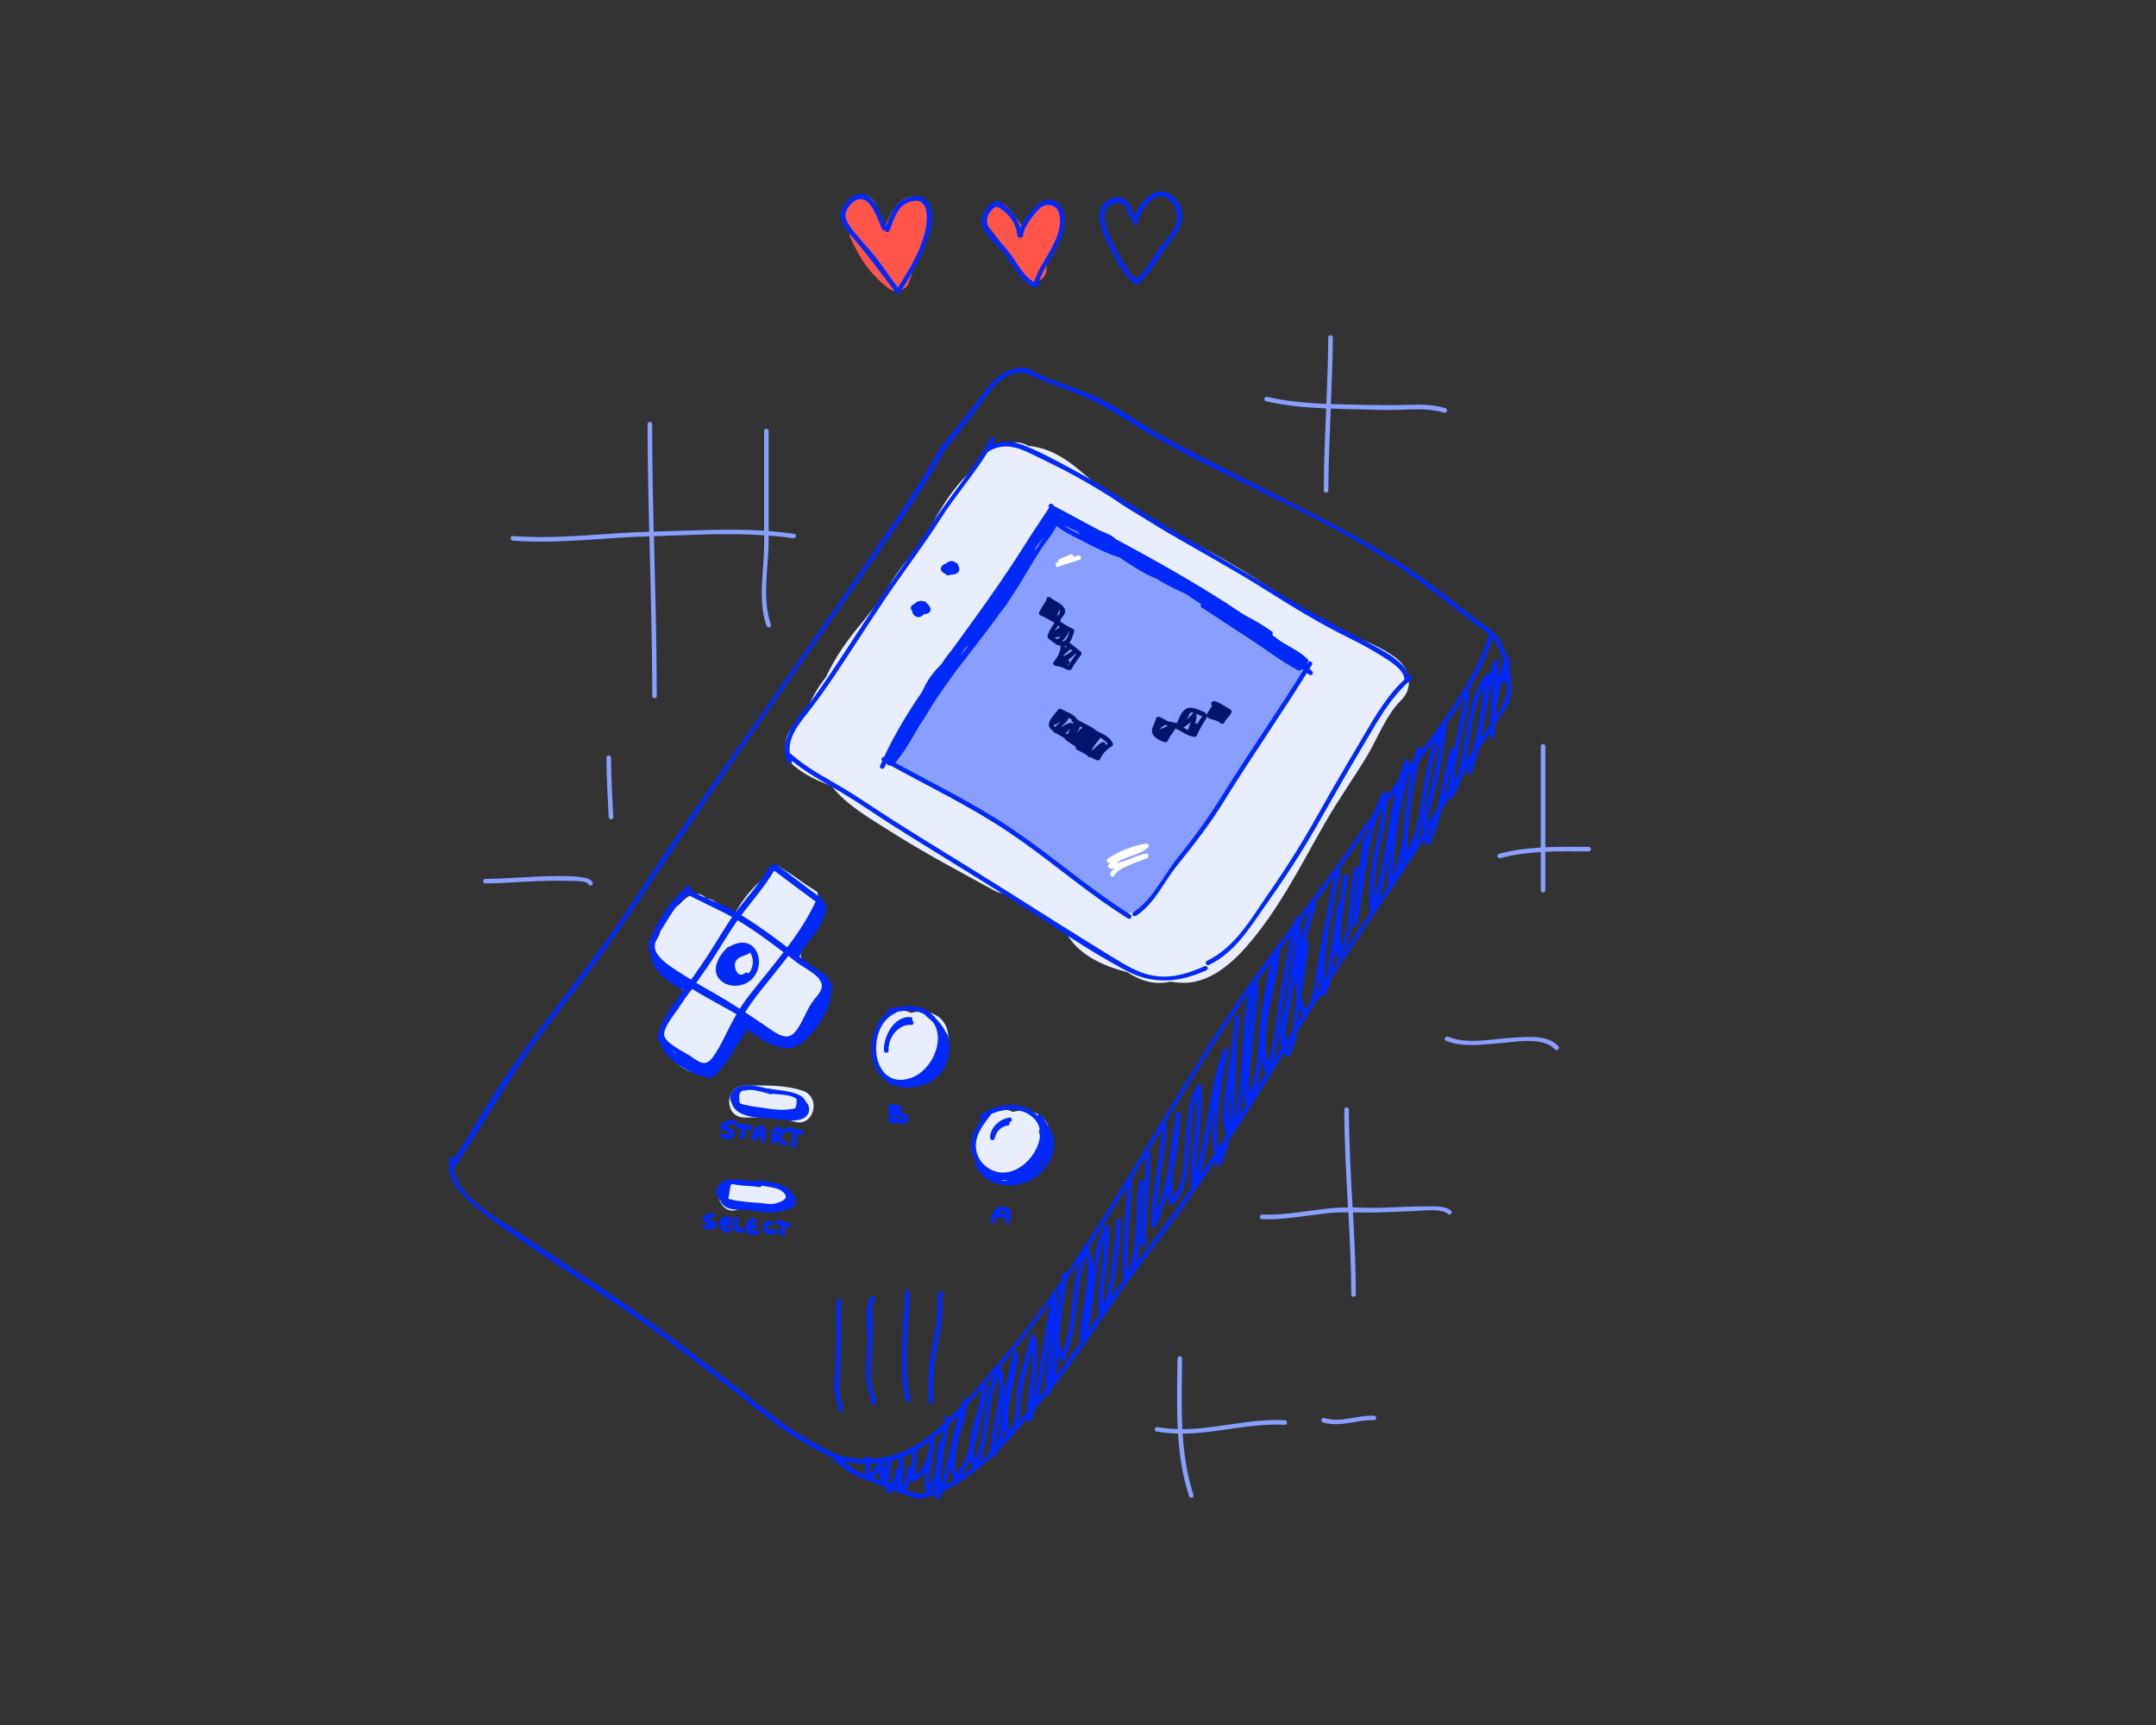 <?xml version="1.0" encoding="UTF-8"?>
<svg width="350px" height="280px" xmlns="http://www.w3.org/2000/svg" xmlns:xlink="http://www.w3.org/1999/xlink" version="1.1" id="Слой_1" x="0px" y="0px" viewBox="0 0 2500 2000" style="enable-background:new 0 0 2500 2000;" xml:space="preserve">
<rect x="0" y="0" width="2500" height="2000" fill="#333333" stroke="none"/>
<style type="text/css">
	.st0{fill:#889FFF;}
	.st1{fill:#FF5548;}
	.st2{fill:#0029FA;}
	.st3{fill:#E9EEFF;}
	.st4{fill:#FFFFFF;}
	.st5{fill:#00156B;}
</style>
<g id="Grid">
	<path class="st0" d="M921.1,619c-9.9-1.5-19.9-2.5-29.8-3.3v-116c0-3.4-5.3-3.4-5.3,0c0,38.5,0.1,77.1,0,115.6   c-42.5-2.7-85.6,0.1-128,1c-1-41.5-1.8-83.1-1.8-124.6c0-3.4-5.3-3.4-5.3,0c0,41.6,0.9,83.2,1.9,124.8c-52.7,1.5-105.3,9-158.1,5   c-3.4-0.3-3.4,5,0,5.3c52.7,4,105.3-3.5,158-5c0.1,0,0.2,0,0.3,0c1.5,61.7,3.3,123.4,3.3,185.2c0,3.4,5.3,3.4,5.3,0   c-0.1-61.8-1.8-123.6-3.3-185.3c42.2-1.4,85.5-4,127.8-1.1c0,3.4,0,6.9,0,10.3c-0.1,31-7.7,64.7,2.7,94.7c1.1,3.2,6.2,1.8,5.1-1.4   c-10.7-30.8-2.6-66.5-2.6-98.5v-4.8c9.5,0.8,19,1.7,28.4,3.2C923,624.6,924.5,619.5,921.1,619z"></path>
	<path class="st0" d="M1676,473.3c-14.4-4.6-29.5-4.4-44.5-3.9c-16.7,0.6-33.2,0.3-50,0c-12.7-0.3-25.5-0.5-38.3-0.9   c1.1-25.8,2.1-51.5,2.3-77.3c0-3.4-5.3-3.4-5.3,0c-0.2,25.7-1.2,51.4-2.2,77.1c-23.1-1-46-2.9-68.6-8.2c-3.3-0.8-4.7,4.3-1.4,5.1   c22.9,5.3,46.3,7.3,69.8,8.3c-1.3,31.7-2.8,63.4-2.8,95.1c0,3.4,5.3,3.4,5.3,0c0.1-31.6,1.5-63.3,2.8-94.9   c9.8,0.4,19.7,0.6,29.5,0.8c16.9,0.4,33.7,1.2,50.6,0.6c17.2-0.6,34.8-1.9,51.5,3.4C1677.9,479.4,1679.3,474.3,1676,473.3z"></path>
	<path class="st0" d="M1842.2,981.8c-16.8,0-33.6-0.3-50.3,0.5v-117c0-3.4-5.3-3.4-5.3,0v117.3c-16.3,1-32.4,3-48.4,7.3   c-3.3,0.9-1.9,6,1.4,5.1c15.5-4.2,31.2-6.2,47-7.1v44.3c0,3.4,5.3,3.4,5.3,0v-44.6c16.7-0.8,33.5-0.5,50.3-0.4   C1845.6,987.1,1845.6,981.8,1842.2,981.8z"></path>
	<path class="st0" d="M1682.5,1403.7c-6.7-6-19.5-4.9-27.7-5c-17.5-0.2-34.9,1-52.4,1.6c-11.4,0.4-22.7-0.2-34-0.4   c-2.1-37.8-4.2-75.6-4.3-113.5c0-3.4-5.3-3.4-5.3,0c0.1,37.9,2.2,75.7,4.3,113.5c-5.6,0-11.3,0.2-16.9,0.7   c-27.6,2.5-54.8,8.5-82.7,7.7c-3.4-0.1-3.4,5.2,0,5.3c25.5,0.8,50.3-4.2,75.6-7c8.2-0.9,16.3-1.1,24.4-1   c1.7,31.8,3.3,63.6,3.4,95.4c0,3.4,5.3,3.4,5.3,0c-0.1-31.8-1.6-63.6-3.4-95.4c8.7,0.1,17.3,0.4,26.1,0.2   c15.1-0.3,30.2-1.3,45.3-1.7c9.4-0.2,31-3.6,38.7,3.4C1681.3,1409.7,1685.1,1406,1682.5,1403.7z"></path>
	<path class="st0" d="M1807,1213c-12.2-13.7-36.9-10.8-53.1-9.9c-23.1,1.3-52.5,8.2-74.6-1.1c-3.1-1.3-5.8,3.3-2.7,4.6   c18.8,7.9,41.4,4.5,61.1,3c18-1.3,51.6-8.3,65.5,7.2C1805.5,1219.3,1809.3,1215.5,1807,1213z"></path>
	<path class="st0" d="M687.2,1023.5c-2-5.1-8.7-5.7-13.3-6.4c-12.1-1.8-24.7-1.5-36.9-1.2c-24.7,0.4-49.4,2.9-74.2,3.1   c-3.4,0-3.4,5.3,0,5.3c19.9-0.1,39.9-2,59.8-2.7c11.8-0.4,23.7-0.7,35.5-0.3c3.6,0.1,22.2-0.7,23.9,3.7   C683.3,1028,688.4,1026.7,687.2,1023.5z"></path>
	<path class="st0" d="M708.5,878.5c0-3.4-5.3-3.4-5.3,0c0.1,23,1.5,45.9,2.6,68.9c0.2,3.4,5.5,3.4,5.3,0   C710,924.4,708.6,901.5,708.5,878.5z"></path>
	<path class="st0" d="M1489.9,1646.6c-40-2.2-79.2,10.3-118.9,10.4c-1.4-27.3-0.6-54.9-0.3-82c0-3.4-5.3-3.4-5.3,0   c-0.3,27.1-1.1,54.6,0.3,81.9c-7.8-0.2-15.6-0.9-23.4-2.3c-3.3-0.6-4.8,4.5-1.4,5.1c8.4,1.6,16.8,2.2,25.1,2.4   c1.5,24.6,5.1,49,12.8,72.6c1.1,3.2,6.2,1.8,5.1-1.4c-7.5-23.1-11-47-12.6-71.1c39.6-0.3,78.6-12.4,118.6-10.3   C1493.3,1652.1,1493.3,1646.8,1489.9,1646.6z"></path>
	<path class="st0" d="M1593.2,1641.4c-19.4-0.8-38.5,8.6-57.6,2.7c-3.3-1-4.7,4.1-1.4,5.1c19.8,6.1,39-3.4,59-2.6   C1596.6,1646.8,1596.6,1641.5,1593.2,1641.4z"></path>
</g>
<g id="Lives">
	<path class="st1" d="M1207.9,238.1c-9.4,6.1-16.9,14.5-22.4,24.3c-5.5-7.6-10.8-15.3-17.2-22.2c-14-15-36.4,7.5-22.5,22.5   c7.8,8.3,13.5,18.2,20.5,27.1c6.5,8.3,13,15.8,16,26.1c5,17.2,31,13.9,31.2-4.2c0.2-21.7,19.4-37.5,18.2-59.8   C1231.2,240.4,1218.5,231.2,1207.9,238.1z"></path>
	<path class="st1" d="M1064.8,229.3c-14.8-5.8-25.8,7.3-32,19c-2.3,4.4-4.3,9-6.3,13.6c-3.2-5.7-6.6-12.4-10.8-18   c1.4-7.6-4.3-15.6-11.5-17.6c-7.8-2.1-14.8,1.8-18.3,8.4c-12.1,6.6-9.9,24-1.2,35.7c0.1,1.5,0.5,3,1.2,4.7   c10,23.4,24.9,45.2,45.8,60.2c6.4,4.6,18.6,1.1,21.6-6.2c4.3-10.6,6.8-21.4,10.2-32.3c2.5-7.9,7.1-14.8,10.6-22.4   C1080.7,259.6,1083.8,236.8,1064.8,229.3z"></path>
	<path class="st2" d="M1078.7,238.6c-4.3-11.4-16.7-13.2-27-9.3c-13.6,5.2-18.7,18.3-23.4,31c-0.6,0.2-1.2,0.5-1.6,1.1   c-4.7-11.2-11.8-31.6-23.5-36c-11.4-4.3-24.5,9-27.7,18.9c-4.3,13.5,9.5,26.6,17.4,35.9c16.5,19.3,30.9,39.7,46.4,59.7   c1.1,1.4,3.3,0.8,4.2-0.5c10.4-16.4,20.7-33,28.1-51C1077.4,274.4,1084.5,253.6,1078.7,238.6z M1071.9,271.7   c-6.1,22.3-18.5,42.3-30.8,61.7c-10.2-13.5-19.4-27.7-30.2-40.7c-8.6-10.3-18.3-19.8-25.8-31c-4.7-7-6.8-12.3-2.2-20.1   c4.6-7.8,14.1-14.7,22.4-7.9c8.2,6.7,13.4,22.4,17.5,31.9c0.7,1.7,2.4,1.6,3.5,0.8c0,0,0,0.1,0,0.1c-0.1,3.2,4.2,3.4,5.2,0.7   c5-13.3,9.3-29.8,25.1-33.7C1079.8,227.6,1075.4,258.6,1071.9,271.7z"></path>
	<path class="st2" d="M1226.9,235.5c-9.2-7.8-20.9-2.3-27.9,5.5c-5,5.6-12.2,14.5-15.8,23.1c-1.4-5-3.5-9.8-6.8-14.2   c-3.5-4.8-12.7-15-18.8-16.4c-9.2-2.1-19.2,14.3-19.6,21.9c-0.7,13.3,16.6,26.9,24.3,35.8c11.9,13.9,19.2,34.5,37,42.1   c1.5,0.6,3.4,0.2,3.9-1.6c4.9-19.4,18.4-34.8,26.1-53C1234.6,266.2,1239,245.8,1226.9,235.5z M1228.2,265.3   c-4.8,22.6-22.4,39.9-29.1,61.8c-10.8-6.1-17.5-17.9-24.2-28c-5.2-7.8-11.3-14.4-17.5-21.4c-8.5-9.7-18.5-19.4-9.3-32   c6.5-9,9.8-6.1,16.5-0.5c8.8,7.4,13.8,16.2,15.1,27.8c0.2,1.9,1.9,2.7,3.3,2.5c1.5,0.3,3.2-0.5,3.3-2.5   c0.2-8.5,10.3-21.3,15.6-27.5c5-5.8,10.9-10,18.4-7.1C1230.5,242.3,1230,256.5,1228.2,265.3z"></path>
	<path class="st2" d="M1366,234.5c-7.7-12.3-21.6-16.8-33.5-7.4c-6.8,5.4-14.5,15.6-17.5,25.2c0-0.3,0-0.7-0.1-1   c-2.9-10.7-7.3-24-20.8-22.4c-11.4,1.3-19,10.9-19,22c0,13.5,7.7,27.8,13.6,39.6c6.8,13.8,14.9,28.8,27.1,38.5c1.2,1,2.5,1,3.7,0   c15.9-13.3,25.2-33.2,37.9-49.2C1368.2,266.1,1376.3,251,1366,234.5z M1363.2,261.4c-4.4,10.3-12.8,18.3-19.2,27.3   c-6.8,9.8-12.7,20.4-20.6,29.3c-3.4,3.8-3.8,5.7-7.7,3.8c-3.8-1.9-7.3-8.4-9.6-11.8c-5.5-8.1-10.2-16.8-14.4-25.6   c-4.3-9.1-9.2-19-10.7-29c-1.6-10.5,2.6-18.7,13.7-19.8c7.5-0.8,8.7,0.9,11.9,7.3c1.5,3.1,2.3,6.5,3.3,9.8c0.7,2.6,4.1,2.2,5,0.3   c-0.6,1.9-1,3.8-1.1,5.6c-0.2,3.4,5.1,3.4,5.3,0c0.5-8.1,8.3-18.6,13.6-24.3C1351.5,214.5,1371.1,242.6,1363.2,261.4z"></path>
</g>
<g id="Gameboy">
	<g id="Box">
		<path class="st2" d="M1090.4,519.3c6.4-7.9,12.7-15.9,19.1-23.8c-4.7,8.7-9.3,17.5-14,26.1c-0.1,0.1-0.1,0.1-0.1,0.2    c-20.9,38.3-45.9,74.4-70.7,110.2C934.8,762,842.8,890.8,755.3,1022.5c-20.5,30.9-40.8,61.7-62.9,91.5c-23,31-46.9,61.4-69.9,92.4    c-35.1,47.5-63.6,99.3-96.3,148.3c-1.3,2-2.7,4.1-4.1,6.1c-0.7-2.6-1.2-5.4-1.2-8.2c2.2-3.2,4.2-6.5,6.3-9.7    c12.9-20.3,25.2-41.1,37.9-61.6c21.5-34.7,45.2-67.8,69.8-100.3c23.7-31.3,47.9-62.1,70.7-94.1c22.6-31.7,43.3-64.7,65.1-97    C815,924.4,860.8,859.8,906,794.9c45.5-65.5,91.2-131,135.8-197.2c10.4-15.5,20.5-31.1,30.2-46.9    C1078.3,540.4,1084.4,529.9,1090.4,519.3z"></path>
		<path class="st2" d="M1729.4,730.8c-0.4-0.3-0.8-0.6-1.3-0.9c-0.4-0.3-0.9-0.6-1.3-0.9c-22.3-16-43.5-33.3-65.4-49.9    c-38.3-28.8-79.7-52.6-122.1-74.8c-44.6-23.3-89.7-45.7-134.5-68.6c-22.8-11.6-45.4-23.4-67.5-36.1c-20.3-11.7-39.5-26-60.4-36.6    c-24.7-12.5-55.6-19.9-81.6-33.4c-1.7-0.8-3.3-1.7-4.9-2.6c-3.6-0.6-7-0.7-10.3-0.4c3.1,2.1,6.4,4,9.7,5.7    c20.8,11.1,44.7,18.1,65.2,26.6c19.7,8.2,36.6,19.2,54.7,30.3c22.6,14,45.9,26.8,69.4,39.2c87.6,45.8,181.2,84.8,262,142.2    c24.9,17.7,48.4,37.2,72.9,55.4c4.2,3.1,8.5,6.3,12.8,9.3c1.5,1.1,3.1,2.2,4.6,3.2c1.2,0.8,2.4,1.6,3.7,2.5    C1732.7,737.8,1730.8,734.5,1729.4,730.8z"></path>
		<path class="st2" d="M1745.2,814.6c-12.6,18.7-30.6,44.6-42.2,63c-22.8,35.9-43.8,72.9-66.8,108.7    c-47.5,73.9-98.3,145.5-144.8,220c-45.3,72.6-89.6,145.4-140.9,214.2c-24.2,32.5-48.9,64.4-71.8,97.8    c-24.3,35.5-48.2,71.5-76.1,104.4c-37,43.7-79.9,98.9-138.3,109.8c-3.5,0.7-7.2,1.2-10.9,1.5c3.5,1.4,7,2.7,10.6,4    c3.5-0.6,6.9-1.4,10.3-2.3c42.9-11.7,77.2-46.4,106.7-79.9c25-28.4,48.6-57.5,70.4-88.4c25.3-35.9,49-72.9,75.8-107.7    c52.8-68.3,100.9-139.5,145.7-213.3c47.5-78.2,98.4-154.4,149.8-230.1c27.7-40.8,52.2-83.5,78.3-125.4    c12.8-20.6,29.6-48.2,43.9-67.7c0.8-1.1,1.6-2.3,2.5-3.5c0.1-0.7,0.2-1.3,0.2-1.9C1746.8,816.6,1746,815.6,1745.2,814.6z"></path>
		<path class="st2" d="M1730.1,737.2c-1.6-0.4-2.6-1.4-3.3-2.6c-0.1,0.2-0.1,0.5-0.2,0.7c-8.5,29.5-24.1,56.8-40.8,82.3    c-22.1,33.9-47.6,65.5-72.2,97.5c-24.6,32-46.8,65.7-70.5,98.3c-27.9,38.4-56.7,76-84.6,114.4    c-105.2,145.1-180.8,310.8-296.9,448.1c-24.9,29.5-50.4,60.9-80,85.7c-31.8,26.6-68.6,36.8-109.1,25.6c-0.4-0.1-0.8-0.1-1.2-0.1    c-20.6-10.1-40.9-21-59.7-34.2c-21.6-15.3-42-32.4-62.9-48.7c-38.4-29.8-77-59.4-116.9-87.3c-42.1-29.5-85.6-56.8-127.7-86.2    c-21.8-15.2-75.2-42.9-78-76c-0.3-3.5,0-7.1,1-10.7c0.1-0.4,0.1-0.8,0.1-1.1c-0.4-2.4-4.4-3-5.2-0.1c-0.8,3.3-1.2,6.6-1.1,9.8    c0.1,2.8,0.5,5.6,1.2,8.2c4.1,15.9,18.3,29.5,30.6,39.6c29.4,24,62.3,44.7,93.7,66c37.1,25,74.8,49,110.9,75.3    c34.4,25.1,68.1,51.1,101.6,77.3c17.9,14,35.3,28.7,54.1,41.4c19.7,13.4,40.8,24.4,62.3,34.7c1.4,0.6,2.6,0.1,3.3-1    c27.9,6.2,55.7,3.4,81.2-10.9c28.1-15.7,50-40.6,71-64.5c58.5-66.1,109.6-136.2,156.4-211.1c49.5-79.1,94.7-161.3,147.9-238.1    c29.2-42.2,60.3-83.1,90.9-124.3c26.8-36.2,51.7-73.7,78.6-109.8c26.2-35,54.1-68.7,78.7-104.9c19.3-28.3,37.8-58.9,47.7-92    c0.1-0.4,0.2-0.8,0.3-1.2C1731.1,737.4,1730.6,737.3,1730.1,737.2z"></path>
		<path class="st2" d="M974.1,1619.1c-2.2-10.7-0.5-21,0-31.9c1.2-26.2,0.9-52.7,1.4-78.9c0.1-3.4-5.2-2.8-5.3,0.6    c-0.4,27.3,0.1,54.9-1.6,82.2c-0.5,7.7-1.8,15.5-0.8,23.2c0.8,5.9,4.6,13.5,3.9,19.3c-0.4,3.4,4.8,4.2,5.2,0.8    C977.6,1629.6,975.1,1623.8,974.1,1619.1z"></path>
		<path class="st2" d="M1015.7,1626.5c-0.5-8.8-4.9-16.5-5.8-25.3c-1.3-13.1,1.1-27.3,1.4-40.6c0.2-8.6,0.5-17.3,0.4-25.9    c-0.1-9.3-2-20.1,2.6-28.6c1.6-3-3.2-5.2-4.8-2.2c-7.7,14.3-3,38.4-3.4,53.9c-0.3,12.2-1.3,24.4-1.5,36.6    c-0.2,11.7,5.2,21.2,5.8,32.6C1010.6,1630.5,1015.8,1629.9,1015.7,1626.5z"></path>
		<path class="st2" d="M1055.6,1623c-9-40.9-2-82.4-0.7-123.7c0.1-3.4-5.1-4.2-5.2-0.8c-1.4,41.8-8.4,83.7,0.7,125.1    C1051,1626.9,1056.3,1626.3,1055.6,1623z"></path>
		<path class="st2" d="M1086.6,1560.9c2.1-10.1,4.4-20.2,5.2-30.5c0.8-10.1,0.2-20.2,1.4-30.3c0.4-3.4-4.8-4.2-5.2-0.8    c-1.3,10.9-0.5,21.8-1.6,32.7c-1.2,11.2-3.9,22.2-6,33.2c-3.9,20-4.2,39.8-3.5,60.1c0.1,3.4,5.4,2.8,5.3-0.6    C1081.4,1602.9,1082.2,1582.1,1086.6,1560.9z"></path>
		<path class="st2" d="M1195.2,429.8c0.3,1.7-1,3.8-3.1,3.2c-0.8-0.2-1.6-0.4-2.4-0.6c-27.3-5.2-44.8,26.1-58.8,44.5    c-11.5,15.1-23.5,29.9-35.4,44.7c-0.1,0.1-0.1,0.1-0.1,0.2c-7.8,9.6-15.7,19.3-23.4,29c6.4-10.4,12.5-20.8,18.4-31.5    c6.4-7.9,12.7-15.9,19.1-23.8c10-12.6,19.9-25.3,29.6-38.2c10.4-13.9,23.8-28.4,41-30.5c3.3-0.3,6.7-0.3,10.3,0.4    c1,0.2,2,0.4,3,0.7C1194.4,428.1,1195,428.9,1195.2,429.8z"></path>
		<path class="st2" d="M1294.8,1415.3c-1,17.8-3.1,35.6-5.7,53.1c-1.8,12-2.9,32.4-9.9,44.9c0.3-30.2,8-59.9,6.9-90.2    c-0.1-2.5-3.7-3.8-4.9-1.3c-8.9,17.2-12.5,35.6-15,54.4c0.2-10.5-0.9-21-4.5-31.5c-0.9-2.6-4.2-2.5-5.1,0    c-15,40.2-10.2,84.7-24.8,124.8c-2.3-5.1-3.4-10.9-3.6-16.9c1-13.3,2.6-26.5,4.3-39.7c1.9-11.5,4-23.1,4.1-34.8c0-3.5-5-3.3-5.3,0    c-1.4,15.5-3.9,30.9-5.8,46.4c-0.3,2.2-0.6,4.5-0.9,6.7c0.8-10.3,1.4-20.5,1.5-30.9c0-3-4.5-3.6-5.2-0.7    c-10.5,41.9-12.5,85.5-23.9,127.1c2.4-26,9.5-52,2.9-77.8c-0.6-2.4-4.7-2.7-5.1,0c-3.5,21.4-12.3,41.6-15.1,63.2    c-1.9,14.4-0.3,34.7-8.5,47.8c-8.5-28.9,9.6-61.2,9-90.5c-0.1-2.9-4.5-3.7-5.2-0.7c-5,21.1-10.1,42.9-13,64.4    c-1.9,13.7-1.7,31.2-7.9,44.5c1.5-30,15.6-60.7,7.1-90.1c-0.6-2.1-3.7-2.7-4.8-0.6c-18.2,33-11.3,72.7-25.8,106.7    c-1.3-4.9-1.5-10.1-1-15.3c3.8-12.5,6.3-25.6,8.8-38.6c2.8-10,5.4-20,6.5-30.4c0,0,0,0,0-0.1l0,0c0-0.2,0.1-0.5,0.1-0.7    c0.3-3-4.5-3.5-5.2-0.7c-2.1,8-3.7,16.3-5.3,24.8c-4.5,15.4-10.2,31.6-10.7,46.9c-3.4,10.6-8,20.6-14.4,29.5    c-7.3-27.1,10.6-57.9,12.6-84.9c0.2-3.2-4.2-3.3-5.2-0.7c-11.7,32.1-15.1,66.7-26.6,98.8c1.1-25.8,7-51.1,10.5-76.8    c0.5-3.3-4.6-4.8-5.1-1.4c-1.2,8.8-2.7,17.6-4.2,26.5c-1.2-0.2-2.4,0.3-2.8,1.8c-3.9,13.9-0.7,37.3-10.6,49.4    c-0.9-13.7,2.9-27.3,4.5-41c0.4-3,0.7-6.1,0.7-9c0-3.4-5.2-3.4-5.3,0c0,2.2-0.2,4.5-0.4,6.7c-1.4,11.9-6.6,24.4-15.7,32    c0.5-9.5,1.4-19,1.9-28.6c0.2-3.4-5.1-3.4-5.3,0c-0.6,11.3-1.8,22.6-2.2,33.9c-0.1,2,2.3,3.3,4,2.3c5.4-3.2,9.9-7.8,13.4-13.2    c-1,7.7-1.5,15.4-0.3,23.2c0.2,1.6,2.6,2.5,3.9,1.6c3.5-2.6,6-5.9,7.8-9.6c-0.3,5.4-0.4,10.7-0.2,16.2c0.1,2.4,3.8,3.9,4.9,1.3    c5.5-12.4,9.5-25.3,12.8-38.4c0.3,5.5,1.3,10.9,3.4,16.2c0.6,1.6,3,2.9,4.4,1.2c6.1-7.6,10.7-16,14.4-24.9    c0.7,3.5,1.7,6.9,3.3,10.2c0.8,1.8,3.7,1.7,4.6,0c16.8-33.1,10.2-72.4,25.1-105.8c4.9,29.8-10.5,60.9-9,91c0.1,2.1,3,3.8,4.5,1.9    c7.7-9.3,10-21.6,11.5-33.6c0.7,3.7,1.6,7.3,3.1,10.9c0.7,1.7,3,2.8,4.4,1.2c10.1-11.3,10.3-29.6,11.6-43.9    c2-20.5,8.6-39.6,13.2-59.4c2.3,27.1-7.1,54.5-6,81.8c0.1,3.1,4.2,3.5,5.2,0.7c12.8-35.5,16.4-73,22.6-110    c-2.4,26.5-6.1,52.8-7,79.4c-0.1,2.6,3.8,3.7,4.9,1.3c7-14.2,9.1-30,10.3-45.7c0.8,1.8,1.8,3.6,3,5.3c1.4,2,3.9,1.5,4.8-0.6    c16.1-38.8,12-82.1,24.1-121.9c7.2,32.3-6.6,65.5-6.5,98.2c0,3.1,4.2,3.4,5.2,0.7c14.3-37.7,8.9-80.1,23.2-117.6    c-1,28.6-8,56.7-6.9,85.4c0.1,2.3,2.8,3.5,4.5,1.9c11.7-11.1,13-35.5,15.3-50.2c3-19,5.3-38.3,6.3-57.6    C1300.3,1411.9,1295,1411.9,1294.8,1415.3z M1218,1597.7c1.3-17.4,3.4-34.8,5.1-52.2c0,0.2,0,0.4,0,0.6c-0.1,1.4-0.2,2.7-0.3,4.1    C1221.9,1565.8,1221.7,1582.3,1218,1597.7z"></path>
		<path class="st2" d="M1321.4,1370.5c-3.5,17.1-2.9,35.2-4.2,52.6c-0.8,11.2-1.8,22.5-3.9,33.6c-1.1,5.6-2.3,14.1-6,19.6    c-0.9-36.3,4.5-72.3,5.2-108.5c0.1-3.4-5.2-3.4-5.3,0c-0.7,38.3-6.8,76.3-5,114.7c0.1,2,2.2,3.4,4,2.3c13.4-8,13.7-33.2,15.1-46.7    c2.3-21.7,0.9-44.6,5.3-66C1327.1,1368.5,1322,1367.1,1321.4,1370.5z"></path>
		<path class="st2" d="M1328.3,1337.6c0.6,32.2-4.2,64.2-5.1,96.4c-1.3,0.6-2.3,2.1-1.6,3.8c0.5,1.8,1,3.5,1.4,5.3    c0.4,3.3,5.3,3.5,5.3,0c0.1-35.3,5.9-70.3,5.3-105.5C1333.6,1334.2,1328.3,1334.2,1328.3,1337.6z"></path>
		<path class="st2" d="M1570.4,1006.7c-6.9,29.7-2.6,63.9-16.1,91.8c-0.5-27.6,5.5-54.9,8.9-82.2c0.4-3.4-4.9-3.3-5.3,0    c-1.2,9.8-2.8,19.5-4.2,29.3c-1.3,0.1-2.6,0.9-2.8,2.5c-2.7,20-5.7,40-8.8,60c-1.7,10.7-1.7,23.6-5.6,34.3    c-1-24.1,1.5-48,5.5-71.7c1-4.4,2.1-8.8,3.4-13.1c0.3-1,0-1.8-0.6-2.4c2.9-14.6,6.1-29.1,9.4-43.5c0.8-3.3-4.4-4.7-5.1-1.4    c-4.5,19.8-9,39.7-12.4,59.8c-3.9,17-6.1,34.4-9.3,51.6c-2.4,12.8-3.7,38.6-13.7,49c-2.3-5.3-3.9-10.9-4.8-16.7    c3.3-20,6.8-39.8,8.3-60.1c0.1-2-1.6-2.8-3.1-2.4c3.1-13.9,7.2-27.6,11.8-41c1.1-3.2-4-4.6-5.1-1.4c-4.3,12.5-9.1,26.8-12.8,41.7    c0.6-8.7,0.4-17.3-1-25.9c-0.4-2.6-4.5-2.4-5.1,0c-7.7,30.2-12.5,61-18.1,91.7c-4.4,24.2-4.1,52.4-14.2,75.2    c-8.1-45.1,12-89.1,15.4-133.9c0.2-3.1-4.3-3.4-5.2-0.7c-9.9,29.8-15.6,62.5-18.8,93.7c-2.5,24.7-1.9,52.9-12.7,76    c-0.2-42.9,10.8-85,10.2-127.9c0-2.5-3.7-3.8-4.9-1.3c-11.8,24.4-10.5,55.9-13,82.5c-2.5,26.5-2.8,55.1-11.5,80.7    c4.4-32.3,2.9-65.6,5.7-98.2c0.9-7.8,1.9-15.5,2.9-23.3c0.4-2.9-4.7-3.6-5.2-0.7c-1.2,7-2,14.1-2.7,21.2    c-2.7,21.8-5.3,43.6-8.7,65.4c-2.4,15.1-5.8,33,0.7,47.5c-1.9,9.4-4.4,18.7-7.9,27.8c-7.4-39.9,3.3-82.8,9.6-122    c0.5-3.3-4-4.7-5.1-1.4c-16.1,46.1-18.3,95.5-31.8,142.3c1-33.4,9.3-66.5,6.5-100.1c-0.2-2.4-3.6-3.9-4.9-1.3    c-11,21.2-11.9,46.3-13.8,69.7c-1.4,17.8-1.4,45.7-14.3,60.6c-0.8-10.1-0.7-20.2,0.1-30.2c4.8-22,7.7-44.5,8.6-67.1    c0.1-3.5-4.9-3.3-5.3,0c-2.6,22.1-6.9,44.2-8.6,66.4c-3.6,16.5-8.3,32.7-14,48.6c1.6-33.5,10.5-66.3,12-99.9    c0.2-3.4-5.1-3.4-5.3,0c-1.7,38.6-13.2,76.1-12.2,114.8c0.1,3.2,4.1,3.4,5.2,0.7c5.3-13.2,9.8-26.7,13.7-40.3    c0.2,4.3,0.5,8.5,1,12.8c0.3,2.4,2.6,3.4,4.5,1.9c14.8-11.6,16.6-35.6,18.5-52.9c2.6-23.6,1.9-49.7,10-72.4    c0.5,35.2-8.8,69.9-6.9,105.1c0.2,3,4.2,3.5,5.2,0.7c11-30.7,15.6-63,21.4-94.9c-2.6,23.1-3.1,46.3,2.6,68.5    c0.5,2,3.9,2.8,4.8,0.6c4.8-10.8,8.1-21.8,10.5-33.1c0.9,0,1.8-0.3,2.3-1.3c10.6-21.8,13.3-46.6,15.3-70.7    c-0.7,10.4-1,20.8-0.5,31.3c0.1,2.7,3.5,3.6,4.9,1.3c10-15.4,13.3-34.1,15.2-52.6c0.6,5,1.4,10,2.6,15.1c0.6,2.2,3.7,2.6,4.8,0.6    c13.3-23.3,12.5-52.6,17.2-78.4c4.8-26.4,9.1-52.9,14.9-79.1c-0.4,14-3.3,28-5.9,41.7c-2.5,13.1-4,26.4-6.5,39.6    c-2.9,15.6-12.6,46,1.2,58.9c1.3,1.2,3.2,1,4.2-0.5c10-16.3,7.8-37.1,10.6-55.3c0-0.1,0-0.3,0.1-0.4c1.1,3,2.2,5.9,3.7,8.7    c0.6,1.2,2.5,1.7,3.6,1c12.2-8.6,12.8-27,15.6-40.3c0.5-2.2,0.9-4.3,1.3-6.5c0,7.2,0.2,14.5,0.8,21.7c0.2,2.7,3.4,3.5,4.9,1.3    c8.8-12.1,8.2-29.9,10.4-44.1c0.6-3.9,1.2-7.9,1.8-11.8c0,3.5,0.2,7,0.4,10.4c0.2,2.6,3.5,3.6,4.9,1.3    c19.3-29.7,13.4-68.1,21.2-101.3C1576.2,1004.8,1571.1,1003.4,1570.4,1006.7z M1424.1,1300.9c-2.2-13,1.1-27.8,3.3-40.7    C1426.9,1273.9,1426,1287.5,1424.1,1300.9z M1445.8,1224.5c1-10.4,2.2-20.7,3.1-31.1c1-12.4,1.4-25.3,4.2-37.6    C1451.9,1178.8,1448.3,1201.7,1445.8,1224.5z M1501.7,1166.6c-2.5,16.4-0.9,35.4-8.3,50.5c-5.5-9.2-1.9-25.5-0.4-34.7    c1.5-9.3,3.6-18.5,4.9-27.8c1.1-7.7,2.6-15.6,4.1-23.5c-0.3,8.2,0.2,16.2,1.6,24C1502.9,1159,1502.2,1162.8,1501.7,1166.6z"></path>
		<path class="st2" d="M1745.5,763.3c-3.8,8.2-6.7,16.6-9.2,25.3c0.5-6.9,0.9-13.9,1.3-20.9c0.2-3.2-4.2-3.3-5.2-0.7    c-2,5-3.7,10.1-5.2,15.3c-0.9-1.5-3.5-1.5-4.6,0.1c-26.8,37.9-19.1,87.4-37,128.4c2.9-35.7,12.6-70.5,18.8-105.7    c0.6-3.3-4.5-4.8-5.1-1.4c-3.8,21.6-8.9,43-13,64.5c-1.2-1.5-4-1.6-4.7,0.8c-9.7,33.5-11.8,69.4-25.9,101.6    c-4-16.1,4.4-37.1,7.9-52c6-25,11.1-50.4,13.7-76.1c0.3-2.7-3.7-3.4-4.9-1.3c-26.7,44.3-17.5,100.1-40.3,145.6    c-0.1-7.2,0-14.3,0.4-21.4c1.6-12.2,2.7-24.6,4.1-36.9c3-19.9,7.2-39.7,11.4-59.3c0.7-3.3-4-4.6-5.1-1.4    c-6.2,18.2-8.9,37.4-11,56.6c-2.3,14.2-4,28.5-4.7,42.9c-2.3,16.8-5.8,33.2-12.3,48.9c1.1-22.7,3.8-45.1,7.2-67.6    c3.4-22,11.5-43.3,11.9-65.7c0.1-3.2-4.2-3.4-5.2-0.7c-19.8,51.3-19,107.5-35.5,159.6c0.1-20.7,2.9-41.7,7.1-61.8    c4.1-19.5,9.4-39.4,7.6-59.5c-0.2-2.4-3.6-3.9-4.9-1.3c-8.2,16.4-13.7,33.6-17.8,51.3c-1.4-1.3-3.9-1.4-4.3,1    c-5,33.5-9.4,67-12.5,100.6c-0.3,3,4.6,3.6,5.2,0.7c8.9-46.7,10.4-96.5,29.3-140.7c-0.6,18.4-5.8,36.5-9.3,54.5    c-4.4,22.8-6.8,46.7-5.3,69.9c0.2,3.1,4.1,3.5,5.2,0.7c10.5-26.9,15.2-55.3,19.7-83.6c-2.3,18.5-3.9,37.1-4.2,55.8    c0,2.6,3.7,3.7,4.9,1.3c6-11.2,10-22.9,13-34.9c0,0.3,0,0.7,0,1c0.1,2.6,3.5,3.6,4.9,1.3c26.2-42.7,18.7-96.3,38.3-141    c-3.3,23.9-8.6,47.5-14.4,71c-3.8,15.3-10.2,35.7-2.7,50.8c0.9,1.7,3.7,1.7,4.6,0c15.3-31.2,18.2-66,26.6-99.2    c-2.4,14.5-4.3,29.1-4.7,43.9c-0.1,2.7,3.6,3.5,4.9,1.3c23.6-39.7,15.1-90,36.8-130.1c-3.4,33.8-11.4,67-19.9,99.9    c-0.9,3.3,4,4.6,5.1,1.4c12.2-35.1,14.6-72.7,24.7-108.3c-1.5,21.9-3.4,43.8-3.7,65.8c-0.1,3.4,5.2,3.4,5.3,0    c0.6-21.5,2.9-43.5,8.9-64.3c0.6,2,4.1,2.4,5.2-0.1c3.2-8.1,3.8-15.8,3.7-24.5C1750.4,762.2,1746.7,760.8,1745.5,763.3z     M1625,911.4c-1.6,7.6-3.4,15.3-5.1,22.9C1621.4,926.6,1623.1,919,1625,911.4z"></path>
		<path class="st2" d="M1074.3,1735.6c-3.4,0.9-6.8,1.7-10.3,2.3c-3.5-1.3-7.1-2.6-10.6-4c-4.3-1.7-8.6-3.4-12.9-4.9    c-12.9-4.6-25.9-9.1-38.6-14c-6.3-2.4-12.6-5.1-18.2-8.8c-5.1-3.3-9.2-8.7-14.9-10.8c-3.1-1.2-2-6.4,1.2-5.2    c10.4,3.9,17.7,13,28.1,17.6c13.4,5.9,27.5,10.4,41.3,15.3c8.2,2.9,16.5,6.4,24.8,9.3C1067.6,1733.6,1070.9,1734.7,1074.3,1735.6z    "></path>
		<path class="st2" d="M1749.8,773.1c-2.9-14-8-32.3-20-41.4c-2.7-2-6.4,1.8-3.6,3.9c10.6,8,15,23.5,17.9,35.9    c3.2,13.8,5.9,31.6-1.5,44.6c-1.7,3,3,5.5,4.7,2.5C1754.8,805.2,1752.8,787.6,1749.8,773.1z"></path>
		<path class="st2" d="M1051.1,1703.2c0.2,7-0.9,14.6-5,20.3c0.3-10.9,1.8-21.8,1.5-32.7c-0.1-3.4-5.4-3.4-5.3,0    c0.1,3.9,0,7.8-0.2,11.7c-1.3-0.5-2.9-0.1-3.2,1.7c-1.2,6.9-3.3,13.5-7,19.4c-2.4-9.4,1.4-21.4,1.6-30.5c0.1-2.9-4.8-3.7-5.2-0.7    c-0.7,4.8-2,9.3-3.8,13.7c-0.4-3-0.4-6.1-0.2-9.2c0.1-2.2-3-3.6-4.5-1.9c-3.6,4.3-6.3,10.9-10.9,14.5c-0.1-6.3-0.1-12.5-0.1-18.8    c0-3.4-5.3-3.4-5.3,0c0,7.8-0.1,15.5,0.2,23.3c0.1,1.6,1.7,3.2,3.4,2.6c5.8-2.2,8.9-6.9,12.1-11.7c0.3,3.5,0.9,7,2.1,10.4    c0.7,2,3.8,2.8,4.8,0.6c-0.1,5.1,0.5,10.1,2.9,14.6c0.8,1.4,3.1,1.8,4.2,0.5c3.7-4.5,6.2-9.5,8.1-14.8c-0.3,4.6-0.5,9.2-0.4,13.8    c0.1,1.8,2.3,3.6,4,2.3c9.1-7,12-18.1,11.7-29.2C1056.3,1699.8,1051,1699.7,1051.1,1703.2z"></path>
	</g>
	<g id="Buttons">
		<path class="st3" d="M1086.4,1177.7c-9-5.5-19.9-6-30.1-3.3c-4.7-2.4-10.2-3.4-15.8-2.4c-11.8,2.1-20.2,10.9-24.5,21.8    c-4.8,12.3-5.2,28.8,1.6,39.9c6.6,16.4,24.2,26.2,40.4,17.6c13.4-2.4,26-11.8,33.5-22.6C1102,1213.5,1104.2,1188.7,1086.4,1177.7z    "></path>
		<path class="st3" d="M1204.6,1292.5c-9-5.5-19.9-6-30.1-3.3c-4.7-2.4-10.2-3.4-15.8-2.4c-11.8,2.1-20.2,10.9-24.5,21.8    c-4.8,12.3-5.2,28.8,1.6,39.9c6.6,16.4,24.2,26.2,40.4,17.6c13.4-2.4,26-11.8,33.5-22.6    C1220.2,1328.3,1222.4,1303.4,1204.6,1292.5z"></path>
		<path class="st3" d="M933.7,1118.7c-2.1-2.5-3.8-4.8-4.1-5.9c-5.1-16.6,6.2-24.2,13-36.5c2.7-4.9,3-9.5,1.9-13.4    c3-6.9,4.6-14.7,4-24.1c-0.1-1.6-0.4-3.2-0.9-4.7c-9.1-5.8-18.1-11.6-26.6-18.1c-6.2-4-12.4-8-18.6-11.9c-0.8,0.6-1.6,1.4-2.3,2.2    c-2.7,3.1-5.2,6.6-7.6,10.2c-3.6,0.4-7.1,1.8-10.1,4.3c-12.6,11.1-23.3,25.3-31.4,40.3c-8.9-5.4-20.6-16.7-28-18.6    c-1.3-0.3-2.6-0.5-4-0.7c-9.7-10.7-20.9-4.6-31.1,6.8c-4.6,3-8.8,6.7-12.3,11.3c-5.9,7.5-9.3,15.4-10.8,23.2    c-0.2,0.5-0.4,1.1-0.6,1.6c-1.9,3.5-3.5,6.4-4.6,8.5c-4.7,8.2-2.1,19.5,6.4,24.3c3.3,1.9,6.5,3.7,9.6,5.3c1,3.6,2.9,6.8,5.4,9.4    c0.4,5.3,3,10.6,8.3,13.9c1.5,1,2.9,2.1,4.2,3.2c-3.2,6.2-6.2,12.5-9.2,18.7c-10.5,10.2-19.1,23.5-17.7,35.8    c1.9,16,24.9,40.1,41.4,40.4c20,0.5,32.6-23.5,40.6-38.2c5.1-9.4,10.2-18.4,15.5-27.2c4.8,11.7,17.4,21.1,30.9,23.9    c21,4.4,34.2-1.7,40.5-11.9c21.3-10.8,29.1-46.5,12.1-63.6C943.8,1123.3,939.1,1120.6,933.7,1118.7z"></path>
		<path class="st3" d="M915.1,1381.4c-12.7-11.3-36.9-13.8-56.2-8.8c-4.2-0.4-8.4-0.5-12.6-0.1c-12.2,1.2-15.6,15.3-10.1,22.5    c3.4,7.3,13.9,12.2,22.1,5.4c0.5-0.4,1.3-0.8,2.2-1.2c15,1.6,29.9,6.5,45.3,4.8C916.1,1402.9,924.5,1389.8,915.1,1381.4z"></path>
		<path class="st3" d="M930.6,1264.6c-21.5-7.2-44.8-6-67.2-6c-23.9,0.1-23.9,37.2,0,37.1c19.1-0.1,38.9-1.5,57.3,4.6    C943.5,1307.9,953.2,1272.1,930.6,1264.6z"></path>
		<path class="st2" d="M952,1041c-17.5-12.5-34.4-25.8-51.7-38.5c-2-1.5-4.3-0.6-5.4,0.9c-1.1,0-2.2,0.5-3,1.7    c-11.1,19.6-26.4,36-39.8,54c-11.9,16-21.3,33.5-32.3,50.1c-11.3,17-23.4,33.4-35.1,50.1c-9.3,13.4-19.4,27-22.2,43.5    c-0.2,1.2,0,2.6,1,3.4c17,13.6,34.9,25.8,54.3,36c1.4,0.8,3.1,0.4,4.3-0.7c11.9-11.6,19.4-26.1,26.7-40.9    c9.5-19.3,20.4-35.9,33.8-52.8c25.2-31.8,54.3-64.8,70.9-102.1C954.3,1043.9,953.7,1042.2,952,1041z M867.5,1155.7    c-10.7,13.8-18.4,28.5-26.1,44.1c-4.5,9.1-9.1,18.2-15.2,26.4c-9.1,12.3-16.5,4-27.4-2.9c-7-4.4-27.5-14.1-28.7-23.1    c-1-8.1,10.7-22.6,15-29c11.5-17.1,23.8-33.6,35.5-50.6c13.9-20.2,25.4-41.9,40.3-61.3c12.6-16.5,26.3-31.9,36.7-49.9    c16.1,11.9,32,24.1,48.2,35.9C927,1085.8,894.6,1120.6,867.5,1155.7z"></path>
		<path class="st2" d="M960.7,1134.9c-3.4-6-11.6-9.5-16.9-13.2c-12-8.3-23.2-17.6-34.9-26.4c-21.3-16-43.2-32-67.1-44.1    c-5.3-2.7-40.7-15.8-40.9-21.1c-0.1-4.6-7.2-4.3-7.1,0.3c0,0.3,0.2,0.7,0.3,1c-0.5,0.1-1,0.4-1.5,0.8    c-15.7,13.2-27.2,32.4-36.3,50.7c-5.8,11.7-5.7,20.8,3.6,30.6c32.4,34.2,82,51.7,120,78.9c8.9,6.4,28.8,23.4,41.2,16.9    c4.1-2.2,5.5-7,7.6-10.9c6.3-11.9,13.1-24.1,20.8-35.2C954.9,1155.4,966.5,1145.4,960.7,1134.9z M940.8,1163.4    c-6.5,10-11.5,24.9-19.3,33.6c-9.6,10.6-21.6,0.8-31.5-5.9c-20-13.6-39.6-26.8-60.7-38.9c-11.6-6.6-23.3-13.2-34.5-20.5    c-10.1-6.6-28-16.2-33.9-27.8c-5.7-11.1,4.6-23.1,9.9-32.2c7.6-12.8,15.4-24.9,26.9-34.6c0.1-0.1,0.1-0.1,0.2-0.2    c4.6,3.7,11.8,6.4,15.1,8.2c13,6.7,26.3,12.4,38.9,19.8c25.5,15,49,33.2,72.4,51.2c7.1,5.4,18.1,10.6,24.1,17.2    C959.7,1145.6,947.2,1153.6,940.8,1163.4z"></path>
		<path class="st2" d="M1086.2,1182c-2.1-2.9-4.7-5.6-7.7-7.8c-15-11-31-8.1-47.9-4.4c-2.1,0.5-2.2,2.7-1.2,4.1    c-25.3,18.8-24.4,66.7,0.3,80.1c-0.2,1,0.2,2,1.4,2.5c21.6,9.8,50.8,3.7,63.2-17.8C1106.4,1217.5,1101.1,1197.5,1086.2,1182z     M1038.6,1174.5c0.7-0.3,1.1-0.7,1.3-1.3c11.5-2.1,23-2.8,33.2,3.6c0.1,0.5,0.3,0.9,0.8,1.3c3,2.3,5.8,4.8,8.3,7.4    c3.9,5.8,5.6,12.8,5.3,20c-0.9,19.1-14.8,39.9-33.7,45.1C1009.4,1263.1,1003.6,1189.5,1038.6,1174.5z M1091.3,1232.9    c-6.8,13.8-20.7,21.6-35.3,22.7c22-6.5,37.9-31.6,36.9-54.1c0-0.2,0-0.4-0.1-0.6C1096.9,1210.5,1097,1221.2,1091.3,1232.9z"></path>
		<path class="st2" d="M1207.8,1292.8c-1.3-2.2-4.1-1.2-4.7,0.7c-16.7-17.8-46.9-14.4-65.1-1.5c-2.1,1.5-1,4.4,0.9,4.9    c-7.3,9.9-13.4,20.6-12.5,33.5c0.4,6.3,2.5,12.3,5.9,17.5c-1,0.5-1.6,1.5-1,2.9c10.6,24.7,41.2,28.9,63.5,17.7    c13.7-6.9,24.1-21,26.8-36.1C1224.6,1315.8,1215.5,1306.4,1207.8,1292.8z M1133.1,1337.9c-5.7-17.5,5.2-31.7,15.3-44.7    c0.3-0.4,0.5-0.9,0.5-1.3c16.3-7.7,37.9-8.3,50.9,5.8c10.2,11.1,6.4,27.5-0.8,39c-7.7,12.4-21.5,23.2-36.8,22.8    C1149.3,1359.1,1137.1,1350.2,1133.1,1337.9z M1194.6,1362.6c-16.2,9.5-40,9.2-52.7-4.7c0.8,0.5,1.5,1.1,2.4,1.6    c20,11.9,43.1,1.5,56.1-15.5c7.8-10.2,13.1-24.4,10.2-37c3.8,6,6.7,12.2,6.2,20.3C1215.9,1341.5,1206.9,1355.5,1194.6,1362.6z"></path>
		<path class="st2" d="M1042.9,1290c1.1-1.1,2.1-2.3,2.8-3.9c0.6-1.7,0.1-3.3-1.7-3.8c-3.8-1.2-10.7-3.8-13.9-0.2    c-1.4,1.5-0.5,3.4,0.9,4.2c-0.5,4.8-0.5,9.7,0,14.4c0.3,3.2,4.9,3.2,5.2,0.3c6.2,2.3,15.6,3.9,17.1-3.2    C1054.3,1292.2,1048.4,1290.7,1042.9,1290z M1035.8,1295c0-0.2,0-0.4,0-0.6c3.4,0.3,11.7,0.5,12.1,2.3    C1048.4,1298.7,1039.2,1296.3,1035.8,1295z"></path>
		<path class="st2" d="M1171,1416c-0.1-3.6,1.7-7.4,1-11c-0.9-4-5.2-5.4-8.8-5.9c-10.3-1.4-12.6,8-14.5,16c-0.8,3.3,4.4,4.5,5.2,1.2    c0.3-1.5,0.6-3.1,1-4.7c3.8-0.3,7.5,0,11.1,1.2c-0.1,1.1-0.3,2.2-0.3,3.4C1165.8,1419.6,1171.1,1419.4,1171,1416z M1157.3,1406.1    c1.2-1.4,3-2.2,5.6-1.7c2.4,0.4,4,0.7,3.8,3.1C1163.6,1406.6,1160.4,1406.1,1157.3,1406.1z"></path>
		<path class="st2" d="M916.4,1388.4c2.2-17.8-26.7-17.6-38.2-20c-1.5-0.3-2.5,0.6-3,1.7c-9.3-1.5-19.1-2.5-28.2-2.4    c-6.6,0.1-12.2,2.5-14.9,8.9c-8.6,20.8,25.5,21.5,37.1,22.5c11.1,1,25,4.6,36,2.7C912.1,1400.6,915.5,1395,916.4,1388.4z     M895.7,1395.9c-4.9,0.2-10.3-0.9-15.2-1.2c-7.5-0.5-14.9-1-22.3-2.1c-2.7-0.4-6-0.5-8.6-1.5c-6.4-2.4-5.4,3.2-3.6-9.5    c1.5-10.7,0.7-8.8,9-7.8c1.7,0.2,3.3,0.5,5,0.7c6.8,0.7,13.5,0.5,20.3,1.9c1.5,0.3,2.5-0.6,2.9-1.7c6.4,1,12.9,1.9,19,3.9    c3.2,1.1,10.3,5.7,8.7,10.2C909.5,1392.7,899.5,1395.7,895.7,1395.9z"></path>
		<path class="st2" d="M891.2,1262c-0.6-0.2-1.1-0.1-1.5,0.1c-12.7-3.5-33.7-7.8-40.9,3.8c-11.3,18.4,22.3,21.7,31.7,23.2    c12.8,2,46.9,13.2,53.1-5.9C939.7,1264.4,900.8,1264.7,891.2,1262z M911.9,1287.9c-3.1-0.3-6.2-0.7-9.2-1    c-6.2-0.7-12.5-1.6-18.7-2.5c-6.1-0.9-12.4-1.7-18.5-3.1c-2.6-0.4-5-1.1-7.5-2.1c-2.4-10.6-0.1-15.5,6.6-14.9    c7.6-2.2,20.9,2.1,28.4,4.3c0.9,0.3,1.7,0,2.2-0.5c9.5,1.1,23.3,1,28.6,6.3C924.2,1286.1,920.2,1290.6,911.9,1287.9z"></path>
		<path class="st2" d="M841.5,1305.8c2.8-1.9,7.2-1.8,10.2-2c3.4-0.2,3.2-5.5-0.2-5.3c-6,0.4-12.6,0.9-16.3,6.3    c-0.7,1-0.2,2.4,0.5,3.2c1.3,1.5,3.1,2.4,4.9,3.2c0.8,0.4,5.9,2.1,6,3.2c0.3,2.2-7.1,0.3-8.3-0.1c-3.3-0.9-4.5,4.3-1.2,5.2    c4.5,1.2,12.6,2.9,14.5-3.1C853.6,1309.9,846,1308.5,841.5,1305.8z"></path>
		<path class="st2" d="M858.8,1316c0,0,0-0.1,0-0.1C857.6,1316.3,858.9,1316.8,858.8,1316z"></path>
		<path class="st2" d="M870.9,1305.7c-4.5-3.2-10-1.5-15-2.9c-3.3-0.9-4.5,4.2-1.2,5.2c1.7,0.5,3.6,0.5,5.4,0.6    c-0.2,1.2-0.4,2.3-0.6,3.5c-0.1,0.9-0.3,1.8-0.5,2.6c-0.1,0.3-0.2,0.7-0.3,1.1c0.3-0.1,0.8-0.2,1.6-0.3c-3.4,0.3-3.2,5.6,0.2,5.3    c2.6-0.3,3.2-2.7,3.6-4.9c0.5-2.3,0.8-4.6,1.2-6.8c1.1,0.3,2.1,0.6,3,1.3C871.2,1312.3,873.7,1307.6,870.9,1305.7z"></path>
		<path class="st2" d="M887.3,1322.3c-0.4-5.1,4.2-13-2.3-16.2c-6.1-3-9.8,2-11.7,7.3c-0.1,0.2-0.2,0.5-0.3,0.7    c-0.6,1.9-1.1,3.8-1.3,5.3c-0.5,3.3,4.6,4.6,5.2,1.2c0.2-1,0.4-1.9,0.6-2.9c1.6,0.2,3.3,0.4,4.9,0.8c-0.3,1.3-0.5,2.7-0.4,4    C882.3,1325.9,887.6,1325.7,887.3,1322.3z M883,1311c0.4,0.5,0.5,1.4,0.4,2.3c-1.3-0.3-2.7-0.5-4-0.7    C880.1,1311.4,881.7,1309.5,883,1311z"></path>
		<path class="st2" d="M912.1,1324.4c-2.3-1.9-4.8-3.6-7.2-5.3c1.6-1,2.8-2.4,3.3-4.4c0.8-3.2-0.7-6.7-3.9-7.7    c-10-3.1-10.7,11-9.6,17.2c0.5,3.3,5.8,3.1,5.3-0.2c-0.1-0.5-0.2-1.2-0.3-2c3,2,6,4.1,8.9,6.3    C911.1,1330.3,914.8,1326.5,912.1,1324.4z M903.1,1313c-0.1,1.7-2.2,2.3-3.6,2.5c0.3-1.7,0.9-3.1,2.1-3.5    C902.6,1311.7,903.2,1312,903.1,1313z"></path>
		<path class="st2" d="M929.6,1310.4c-3.4-1-7-1.8-10.5-2.3c-2.6-0.4-6-1.3-8.6-0.3c-3.2,1.1-1.7,6.2,1.6,5.1c2-0.7,5.3,0.3,7.4,0.7    c-0.9,4.9-1.6,9.9-1.6,15c0,3.2,4.3,3.1,5.2,0.5c0.2-0.5,0.4-1,0.5-1.6c0.2-0.8,0.1-1.5-0.3-2c0.2-3.6,0.6-7.2,1.3-10.8    c1.3,0.3,2.5,0.6,3.8,1C931.7,1316.5,932.9,1311.3,929.6,1310.4z"></path>
		<path class="st2" d="M831.1,1420c-0.9-5.1-5.2-4.6-9-6c-4.2-1.5,2.5-1.9,3.9-2.1c3.4-0.4,3.2-5.7-0.2-5.3    c-4,0.5-10.4,0.6-10.4,6.1c0,2.8,1.9,5.1,4.4,6c1.3,0.5,3.3,0.5,4.7,1c-2.1,0.7-4.1,0.7-6.5-0.1c-3.2-1.1-4.4,4.1-1.2,5.2    c4.6,1.5,9.2,0.7,13.2-1.8C831.1,1422.3,831.3,1421.2,831.1,1420z"></path>
		<path class="st2" d="M845.6,1423.5c-2.6,0.4-4.9-0.6-5.8-2.9c1.9,0.2,3.8,0.4,5.6,0.8c3.3,0.7,4.5-4.5,1.2-5.2    c-1.5-0.3-3-0.4-4.6-0.6c0.8-0.1,1.7-0.1,2.6,0.2c3.3,0.8,4.5-4.3,1.2-5.2c-6.1-1.5-12,1.8-11.8,8.5c0.1,6.3,5.6,10.6,11.7,9.8    C849.2,1428.3,849,1423,845.6,1423.5z"></path>
		<path class="st2" d="M860.5,1424.1c-1.9-0.4-5.5-0.5-5.5-3c0-1.4,0.7-2.8,0.9-4.1c0.3-1.7,0.2-3.3-0.5-4.9    c-1.3-3.1-6.4-1.6-5.1,1.6c1.5,3.7-2.1,7.5,0.2,11.3c1.8,3,5.5,3.7,8.7,4.3C862.6,1429.9,863.8,1424.8,860.5,1424.1z"></path>
		<path class="st2" d="M877.6,1426.1c-2.1,0.3-7.7,1.9-8.1-1.3c0-0.1,0-0.2,0-0.3c1.9,0.2,3.8,0.3,5.8,0.2c3.4-0.1,3.2-5.4-0.2-5.3    c-1.5,0-3,0-4.5-0.1c0.1-0.2,0.2-0.5,0.4-0.7c0.9-1.2,2.6-0.9,4-0.8c3.4,0.2,3.2-5.1-0.2-5.3c-2.8-0.2-5.6,0.2-7.5,2.3    c-1.1,1.2-1.8,2.8-2.2,4.5c-0.9,0.8-1.2,2.4-0.6,3.5c-0.1,0.8-0.1,1.5,0,2.2c0.5,7.5,8,7.2,13.6,6.4    C881.2,1430.9,881,1425.6,877.6,1426.1z"></path>
		<path class="st2" d="M899.6,1425.4c-2.3,0.5-5.4,1.3-7.8,0.4c-1.3-0.5-2-1.4-2-2.8c0-2,1.6-2.4,3.4-2.2c3.3,0.5,4.6-4.7,1.2-5.2    c-3.1-0.4-6.4,0-8.5,2.7c-2,2.6-1.8,6.6,0,9.3c3.3,5.1,10.3,3.8,15.3,2.8C904.5,1429.8,902.9,1424.7,899.6,1425.4z"></path>
		<path class="st2" d="M915,1417.7l-12.9-3c-3.3-0.8-4.5,4.4-1.2,5.2l5.1,1.2c-0.9,3.6-1.6,7-0.7,10.7c0.8,3.3,5.9,1.7,5.1-1.6    c-0.6-2.7,0.1-5.3,0.8-8l2.6,0.6C917.1,1423.6,918.3,1418.4,915,1417.7z"></path>
		<path class="st2" d="M876.8,1102.4c-6.7-11.9-20-11.4-30.5-5c-0.1,0-0.1,0.1-0.1,0.1c-0.8,0-1.7,0.2-2.5,0.9    c-9.9,8.8-20.3,26.5-8.4,38c10,9.7,27.4,8.1,36.8-1.4C880.3,1126.7,882.7,1112.7,876.8,1102.4z M867.9,1129.1    c-6.5,7.4-19.4,9.6-27.2,2.7c-9.1-8.1,0.6-21.5,7.5-27.9c0.6,0,1.2-0.1,1.9-0.5c7.2-4.4,16.1-5.8,20.7,2.8    C874.7,1113.4,873.2,1123,867.9,1129.1z"></path>
		<path class="st2" d="M1096,1195.8c-1.2-1.3-3.7-0.8-4.3,0.8c-1.2,0.1-2.2,0.9-2.2,2.5c0,8.9-0.6,17.4-3.1,25.9    c-0.3,0.9-0.1,1.6,0.3,2.1c-1.3-0.3-2.8,0.2-3.1,1.8c-0.3,1.7-0.7,3.2-1.2,4.6c-1.1-0.1-2.3,0.4-2.8,1.8c-0.6,1.9-1.7,3.6-3,5.1    c-3.4,2.7-7.5,5.1-10.9,7.5c-2.6,1.2-5.2,2.3-7.4,3.3c-0.8,0.3-1.2,0.9-1.5,1.5c-1.1,0.2-2.2,0.3-3.4,0.4c-3.4,0.2-3.4,5.3,0,5.3    h3c0.7,0,1.2-0.2,1.6-0.6c2.3-0.4,4.5-1,6.8-1.7c0.5,0.3,1.1,0.4,1.8,0.2c9.6-2.2,16.9-7.9,22-15.6c5.9-4.8,7.5-12.5,7.6-20.6    C1099.9,1211.8,1102.2,1202.9,1096,1195.8z"></path>
		<path class="st2" d="M1211.4,1304.2c-2.7-0.8-4.3,2.5-2.6,4.4c0.2,0.2,0.3,0.5,0.5,0.7c-0.4-0.1-0.7-0.3-1.2-0.3    c-2.1-0.4-3.6,1.2-3.3,3.3c0.3,1.7,0.8,3.4,1.3,5c0.6,2.7,1.2,5.3,1.6,7.9c-0.2,0.1-0.3,0.2-0.5,0.4c-0.4,0.5-0.7,1-1.1,1.5    c-1,0.1-2,0.6-2.4,1.8c-0.6,1.6-1.2,3.2-1.9,4.8c-2.5,4.5-4.6,9.3-6.1,14.2c0,0,0,0.1,0,0.1c-4.8,2-8.8,5-12.3,8.7    c-2.4,1.4-4.8,3.1-7.1,4.7c-0.2,0.1-0.4,0.2-0.6,0.4c-10.2-0.1-21.7-3-27.7-4.9c-1.6-0.5-2.7,0.4-3.1,1.7c-0.6-0.3-1.3-0.6-1.9-1    c-2.9-1.8-5.6,2.8-2.7,4.6c9,5.4,17.7,6.2,27.2,6c-0.6,1.6,0.2,3.6,2.4,3.6c8.8-0.1,18.1-1.7,25.1-7.5c0.3-0.3,0.6-0.6,0.9-0.9    c0.6,0,1.1-0.2,1.7-0.7c0.6-0.5,1.1-1.1,1.6-1.6c0.7-0.1,1.4-0.4,1.9-1.2c0.7-1.2,1.4-2.4,2.1-3.6c1.3-1.9,2.5-4,3.5-6.1    c0.9-1.6,1.7-3.2,2.5-4.8c1.2,0.6,2.8,0.3,3.7-0.9c2.6-3.7,4.6-10.3,5-16.9C1219.7,1318.5,1220,1306.8,1211.4,1304.2z"></path>
		<path class="st2" d="M931.9,1275.1c-2-1.5-4.3,1-3.9,3c3.1,15.9-61.9,5.1-70,4.8c-0.4,0-0.8,0.1-1.1,0.3c-2.2-2.1-3.7-4.9-4-8.6    c-0.3-3.4-5.6-3.4-5.3,0c2.2,24.1,37.8,20.8,54.8,23c9.4,1.2,27.2,4.4,33.8-4.9C940.6,1286.3,937.5,1279.1,931.9,1275.1z"></path>
		<path class="st2" d="M913.9,1378.6c-2.6-2.1-6.4,1.6-3.7,3.7c1,0.8,2.1,1.7,3.1,2.7c-0.3,0.5-0.4,1.1-0.3,1.9c0,0,0,0,0,0.1    c-0.7,0.4-1.3,1.2-1.3,2.1c-0.7,13.1-29,9.8-37.3,9.2c-1.4-0.1-2.9-0.2-4.5-0.3c-1.7-0.2-3.3-0.4-5-0.5c-0.4,0-0.9-0.1-1.3-0.1    c-11.3-1.4-22.9-5-24-17.8c-0.3-3.4-5.6-3.4-5.3,0c0,0.5,0.1,0.9,0.2,1.4c-0.4,0.4-0.7,1-0.6,1.7c0.2,8.1,1.9,14.5,10,17.9    c6,2.5,12.5,1.6,18.9,2c7.7,0.5,15.2,2.1,22.9,2.8c6.6,0.6,15.5,0.8,22.2-1.7c5.5-0.6,11.9-2.2,13.9-7.9    C924.3,1388.5,919,1382.8,913.9,1378.6z"></path>
		<path class="st2" d="M801.5,1143.1c-5.1-6.2-13.1-8.1-18.8-13.4c-4.6-4.4-7-11-14-12.1c-1.1-0.2-2.1,0.1-2.8,0.7    c-1.5-2.8-2.7-5.8-4.5-8.5c-2.6-3.7-8.7-0.2-6.1,3.6c2.8,4,4,8.7,7,12.6c3.6,4.6,8.7,8.2,13.2,11.7c7,5.4,14.5,10.6,23.4,11.6    C802.4,1149.5,803.2,1145.1,801.5,1143.1z"></path>
		<path class="st2" d="M964.1,1141.7c-0.5-3.8-5.8-2.9-6.8,0c-6.8,19.6-20.3,34.4-29.3,52.7c-1.1,2.2,0,4.1,1.6,4.8    c-2,1.8-4,3.4-5.9,4.7c-8.7,5.8-20.2,3.4-31.3-2c3.2-0.3,5.2-4.6,1.7-6.4c-10-4.2-19.7-12.1-30.3-15c-0.2-0.4-0.5-0.7-0.7-1.1    c-1.4-3.1-5.1-1.9-6.2,0.6c-1.7,1.2-2.2,4.1-0.5,5.5c14.5,12.5,47.3,38.1,67.6,27.1C944.6,1201.5,967.3,1165.2,964.1,1141.7z"></path>
		<path class="st2" d="M953.5,1043.5c-2.1-1.8-5-1.1-5.9,1.6c-2,6-3,12.5-4.4,18.7c-1.2-0.1-2.4,0.4-3.1,1.7    c-1.3,2.8-2.7,5.5-4.1,8.2c-4.3,6.5-9.9,12.2-13.2,19.1c-0.2,0.3-0.4,0.7-0.6,1c-1.9,2.2-3.9,4.4-6.1,6.4    c-2.6,2.3-0.3,5.8,2.5,5.9c0,0.2,0.1,0.5,0.2,0.7c0,0.1,0,0.2,0,0.3c0,1.3,0.7,2.2,1.6,2.8c1.2,2.4,5.4,2.8,6.6-0.5    c1.2-3.2,2.6-6.3,4.1-9.4C943.6,1084.5,967.5,1055.7,953.5,1043.5z"></path>
		<path class="st2" d="M867.1,1183.5c-1.3,0.6-2.4,1.4-3.5,2.3c-1-1.8-2.9-2.6-4.9-1.6c-0.2,0.1-0.5,0.3-0.7,0.4    c-0.9-0.3-1.9-0.4-2.8,0.2c-6.8,4.9-11,13.3-14.6,22c-1.4,2.8-2.8,5.7-4.2,8.5c-0.5,0.3-1,0.7-1.3,1.4    c-3.5,7.2-8.1,12.2-13.8,16.6c-13.9,3.1-26.3-8.6-39.2-12.5c-5.1-4.5-9.3-9.7-10.3-15.2c-0.9-4.5-7.7-2.6-6.8,1.9    c3.6,18.3,34.4,38.4,52.7,41c5.4,3.6,12.1-1.4,17.1-7.6c7-8.7,14.3-18.7,19.4-29.4c4.5-5,8.8-10.5,10.2-16.3    c1.7-2.4,3.7-4.6,6.3-5.7C874.8,1187.7,871.2,1181.6,867.1,1183.5z"></path>
		<path class="st2" d="M863.4,1128.5c-7.9,6.3-13-7-10.8-12.7c2.7-7,9.8-7,15.5-10c2.6-1.4,2.2-5.9-0.8-6.5    c-0.3-0.1-0.6-0.1-0.9-0.1c0-3.2-4.7-5.4-6.5-1.9c0,0.1-0.1,0.1-0.1,0.2c0,0-0.1,0-0.1,0c-1.3,0.3-2.6,0.7-3.8,1.3    c-2.7,0.4-5.3,1.3-8.5,3c-5.5,3.1-9.7,7.2-11.2,13.4c-0.8,3.4-0.7,6.8,0.2,9.8c0.7,6.1,5.2,10,10.9,11.9c1.7,0.6,3.5,1.1,5.4,1.2    c1.8,0.1,2.8-0.8,3.2-2.1c4,1.2,8.5,0.7,12.6-2.5C872,1130.7,866.9,1125.7,863.4,1128.5z"></path>
		<path class="st2" d="M1057.6,1183.3c1-1.5,0.3-4.1-2.1-4.2c-15.9-0.3-26.5,14.7-29.6,29.6c-0.8,3.1-1.1,6.3-0.9,9.4    c0.2,3.4,5.4,3.4,5.3,0c-0.1-2.4,0.2-5,0.7-7.7c2.7-12,13.1-23.1,25.8-22.1C1059.9,1188.6,1060.2,1184.3,1057.6,1183.3z"></path>
		<path class="st2" d="M1170.7,1295.7c-11.4,1.5-22.7,11.5-22.6,23.6c0,2.9,4.5,3.7,5.2,0.7c1.9-8.2,7-13.8,15.5-15.1    c2.1-0.3,2.3-2.3,1.4-3.8c0.2,0,0.3-0.1,0.5-0.1C1174.1,1300.5,1174.1,1295.2,1170.7,1295.7z"></path>
	</g>
	<g id="Screen">
		<path class="st3" d="M1618.1,762.4c-16.8-12.5-36.2-19.6-55.5-27.4c-19.1-7.8-36.1-18.2-53.4-29.5c-38.7-25.4-76.5-50.9-117.8-72    c-37.5-19.2-78.4-36.8-111.1-63.8c-28.1-23.2-50.2-49.1-88.2-52.8c-4.7-3-10.8-4.6-18.2-3.9c-23.2,2.1-37.4,15.1-48.2,33.7    c-0.3,0.3-0.6,0.5-0.9,0.7c-25,23.1-39.9,52.8-55.6,81.9c-17.2,19-33.5,38.5-44.7,62c-7.9,9.2-15.6,18.5-22.9,28.1    c-17.2,20.1-32.7,41.4-43.8,65.6c-2.2,2.9-4.4,5.7-6.5,8.7c-10.9,15.1-17.3,36.4-31.3,48.6c-12.2,10.7-12.4,34.3,0,45    c13,11.1,28.3,18.2,44.3,24c17.4,22.5,45.2,38,68.3,52.7c38.9,24.8,79.3,46,119.7,68.2c6.2,3.4,12.6,4.4,18.7,3.7    c20.5,15.7,41.1,30.8,63.6,42.5c13.7,27.8,42.8,41.1,72.6,48.8c13.1,8.6,27.5,14.1,44.5,12c1.7-0.2,3.4-0.6,5.1-1.1    c7.4,1.2,14.8,1.8,22,1.1c26.4-2.5,49.8-22.6,66.6-41.8c37.6-42.9,63.1-94.6,91.3-143.8c15-26.3,32.6-50.8,48.2-76.7    c12-19.9,22.7-48.4,39.4-64.6C1640.5,796.8,1634,774.3,1618.1,762.4z"></path>
		<path class="st0" d="M1516.7,767.9c-0.3,0.5-0.6,1.1-1,1.6c-0.1-0.6-0.4-1.2-0.9-1.6c-87.7-75.3-192.3-126.8-293.2-181.6    c-0.2-0.6-0.5-1.1-1-1.6c-2.4-2.3-6.5,1.1-4,3.4c0,0.8-18.2,27.7-19.2,29.3c-8.7,14-17.7,28-26.9,41.7    c-17.9,26.9-36.7,53-55.7,79.1c-32.2,44.3-66.5,89.3-89.6,139.3c-2.5-0.3-4.5,3.1-2.1,4.6c-0.8,1.9-1.8,3.8-2.6,5.7    c-1.4,3.2,3.7,4.9,5,1.8c0.7-1.6,1.4-3.3,2.2-4.9c47.7,26.4,97.2,49.9,142.5,80.4c41,27.6,78.7,60,119.6,87.8    c2.1-1.6,5.4-1.9,7.6,0.3l6,6c7.9-0.3,15.9-2.7,23.8-5.4c15.1-14.1,24.4-34,37.3-50c19.3-24,37.9-47.8,54.1-74    c33.2-53.7,69.5-105.2,102.5-159C1522.9,768,1518.5,765,1516.7,767.9z"></path>
		<path class="st2" d="M1634,789.1c0.1-20.9-32.8-35.9-47.8-44.1c-31.6-17.2-63.6-32.9-94.2-52c-42-26.2-84.7-50.8-127.6-75.6    c-41.5-23.9-80.4-51.9-122.8-74.3c-18.2-9.6-37.2-20.3-56.5-27.5c-15.5-5.7-29.3-4.5-43.2,4.5c-2.8,1.9,0.6,5.9,3.4,4    c17-11.1,33.6-6.3,50.5,2.1c17.9,8.8,35.9,17.3,53.3,27c37,20.4,71.4,44.9,107.9,66.1c37.2,21.6,74.9,42.1,111.3,65.1    c30.6,19.3,61.3,38.1,93.8,54.2c13,6.4,26,13.1,38.3,20.9c9.4,5.9,28.3,16.4,28.3,29.2C1628.8,792,1634,792.5,1634,789.1z"></path>
		<path class="st2" d="M1396.7,1120.2c-17.2,7.8-35.5,13.8-54.6,11.7c-20.2-2.2-37.2-13-54.2-23.4c-43-26.4-85.6-53.5-128.3-80.4    c-41.4-26-83.3-51.2-124.5-77.4c-19.9-12.6-39.2-26.2-59.5-38.2c-20-11.9-40.8-22.6-58.2-38.2c-2.5-2.3-5.5,2.1-3,4.4    c18.6,16.7,41,27.8,62.3,40.6c20.9,12.6,41,26.7,61.6,39.7c45.1,28.4,90.7,56,135.7,84.4c43.7,27.6,86.8,58.3,132.6,82.3    c31,16.3,61.2,13.3,92.4-0.8C1402.1,1123.6,1399.8,1118.8,1396.7,1120.2z"></path>
		<path class="st2" d="M1521.1,770.9c-33,53.8-69.3,105.3-102.5,159c-16.2,26.2-34.8,50-54.1,74c-13,16.1-22.3,36.2-37.6,50.3    c-2.4,2.3-5,4.5-7.8,6.4c-0.6,0.4-1.1,0.8-1.7,1.2c-1.4,1-3.1,0.3-3.9-0.8c-0.8-1-0.9-2.4,0.5-3.2c1.1-0.7,2.2-1.5,3.3-2.3    c20.8-15.3,33-42.3,49-62c18.5-22.7,35.2-45.9,50.7-70.8c31.4-50.5,65.5-99.2,96.8-149.8c-0.6,0.1-1.2-0.1-1.8-0.6    c-87.1-74.8-190.9-126.1-291.2-180.5c-1.3,2.6-3.4,5.1-4.5,6.6c-8.4,12-15.9,24.5-23.8,36.8c-18.6,29.2-38.3,57.9-58.6,86    c-36.6,50.7-77.7,101.5-104,158.7c48,26.6,97.7,50.2,143.3,80.9c44.7,30.1,85.3,65.7,130.5,95.1c2.4,1.5,4.8,3.1,7.2,4.6    c0.3,0.2,0.4,0.3,0.6,0.5c1.7,2-1,5.5-3.6,3.9c-1.9-1.2-3.8-2.4-5.7-3.7c-2.7-1.7-5.4-3.4-8-5.2c-42.6-28.4-81.4-62.2-123.9-90.8    c-45.3-30.5-94.8-54-142.5-80.4c-0.7,1.6-1.5,3.3-2.2,4.9c-1.3,3.1-6.4,1.4-5-1.8c0.8-1.9,1.7-3.8,2.6-5.7    c-2.3-1.5-0.4-4.9,2.1-4.6c23.2-50,57.5-95,89.6-139.3c19-26.1,37.8-52.2,55.7-79.1c9.2-13.8,18.1-27.7,26.9-41.7    c1-1.6,19.2-28.4,19.2-29.3c-2.4-2.3,1.6-5.8,4-3.4c0.5,0.5,0.8,1,1,1.6c101,54.8,205.6,106.3,293.2,181.6c0.5,0.4,0.8,1,0.9,1.6    c0.3-0.5,0.6-1.1,1-1.6C1518.5,765,1522.9,768,1521.1,770.9z"></path>
		<path class="st2" d="M1466.6,1050.9c21.5-30.4,41.9-61.1,60.3-93.5c17.4-30.6,34.8-61.2,52.8-91.5c16.4-27.5,32-57.3,56.9-78.2    c2.6-2.2-0.8-6.2-3.4-4c-22.7,19-37.8,45.3-52.6,70.5c-17.1,29-34.2,57.8-50.6,87.2c-17.4,31.1-35.9,61.3-56.3,90.5    c-20.9,29.8-40,65.6-74,82.1c-3.1,1.5-0.8,6.3,2.2,4.8C1431.7,1104.3,1448.1,1077.1,1466.6,1050.9z"></path>
		<path class="st2" d="M1111.5,656.3c-0.2-0.3-0.4-0.6-0.6-0.9c0.2-1.4-1-2.8-2.4-2.8c-1.6-1.4-3.6-2.4-5.9-2.1    c-1.8,0.2-3.5,1.1-4.9,2.4c-2.5,1-5.3,2.3-6.4,4.8c-0.9,2.1-0.1,4.3,1.6,5.7c0.8,0.6,1.6,1.1,2.6,1.5c1.3,1.7,3.3,2.6,5.8,1.9    c0.4-0.1,0.8-0.3,1.2-0.5c1.2,0,2.3-0.1,3.4-0.2C1110.9,665.2,1114.2,661.2,1111.5,656.3z"></path>
		<path class="st2" d="M1071.2,712.1c0.5,0,0.9,0,1.3-0.1c2.2-0.2,4.7-0.9,5.9-2.9c1.6-2.7,0-5.7-1.8-7.8c-0.7-0.8-1.5-1.6-2.3-2.2    c-0.2-0.8-0.7-1.5-1.6-1.7c-0.7-0.2-1.5-0.3-2.2-0.3c-2-0.6-4.1-0.6-6.4,0.4c-1.4,0.6-2.7,1.5-3.7,2.6c-3.5,1.7-6.1,4.3-2.9,7.8    c0,0.4,0.1,0.8,0.1,1.1c1.3,5.5,7,8.7,11.7,4.9C1070.1,713.4,1070.7,712.8,1071.2,712.1z"></path>
		<path class="st2" d="M1225.8,590.8c-1.3-0.1-2.5,0.1-3.7,0.5c-0.7-0.1-1.4,0.1-2,0.7c-0.1,0.1-0.2,0.2-0.3,0.4    c-5.4,3.4-9.9,11.2-12.6,15.4c-0.4,0.6-0.8,1.3-1.2,1.9c-5.5,7.9-10.4,16.2-14.5,25c-0.9,1.9-1.7,3.9-2.5,5.9    c-0.1,0.1-0.1,0.3-0.2,0.4c0,0,0,0,0,0.1c-6.8,8.3-13.4,16.7-19.6,25.4c-12.6,17.9-24.7,36.1-37.2,54    c-6.4,8.3-12.8,16.5-19.9,24.2c-7.1,7.7-14.7,15.6-19.8,24.8c-11.6,10.7-22.1,25.6-25.4,41c-0.2,0.3-0.4,0.6-0.6,0.8    c-7.9,11.9-15.9,24-22.1,36.9c-0.5,1-0.9,1.9-1.4,2.9c0,0,0,0-0.1,0.1c-1.1,2-2.1,4.1-3.2,6.1c-5,4.6-7.8,9.6-10.6,15.7    c-0.8,1.7,0.3,3.5,1.8,4c-0.9,2.4-1.7,4.7-2.4,7.1c-0.5,1.8,0.9,3.2,2.6,3.4c5.5,0.5,9.9-6.5,12.7-10.2c7.1-9.3,13-19.7,18.8-29.8    c1.7-2.9,3.5-5.8,5.2-8.6c4.8-6.7,9-14,13.2-21.1c9.7-15,20-29.6,31-44.1c5.2-6.8,10.4-13.5,15.6-20.3c2.8-3.2,5.4-6.5,7.8-10.1    c8.5-11,16.9-22,25-33.3c4.9-5.7,9-12,12.9-18.5c4-5.9,7.9-11.9,11.6-18.1c9.1-15,17.4-30,27.7-44.2c7.4-10.1,17.3-22.4,16.3-35.7    C1228.3,591.8,1227.3,590.9,1225.8,590.8z M1113.5,759.9c0-0.1,0.1-0.1,0.1-0.2c1.3-1.9,2.5-3.8,3.7-5.8c1.2-1.4,2.4-2.9,3.5-4.3    c0.3,0.3,0.7,0.5,1,0.6c-2.8,3.3-5.6,6.5-8.3,9.8C1113.6,760.1,1113.6,760,1113.5,759.9z M1201.5,633.8c3.1-3.7,6.1-7.4,9.1-11.1    c-3.6,5.5-7.2,10.9-10.8,16.3C1200.4,637.3,1200.9,635.5,1201.5,633.8z"></path>
		<path class="st2" d="M1521.7,778.4c-8.7-8.6-18.2-16.3-28.1-23.5c6.5,4.1,12.9,8.4,19,13.1c2.6,2,6.2-1.3,3.7-3.7    c-8-8-18.9-13.5-29.1-19.3c-0.9-0.5-1.8-1.1-2.7-1.6c-1.5-0.9-3-1.8-4.5-2.7c-2-1.3-4.1-2.5-6.2-3.8c1.9-0.4,2.9-3.4,0.8-4.9    c-10-7.2-20.6-13.3-31.4-18.8c-6.7-4-13.3-8-20-11.9c0.1-0.9-0.3-1.8-1.3-2.2c-3.8-1.6-7.4-3.4-11.1-5.2    c-6.6-3.9-13.1-7.8-19.7-11.8c-20.4-12.2-40.9-24.4-62.7-33.7c-8.2-4.4-16.4-8.5-24.7-12.8c-3.7-2.3-7.5-4.2-11.5-6    c-0.7-0.4-1.5-0.8-2.2-1.2c0.1,0,0.2,0,0.3,0.1c2.2,0.3,4.9-2.6,2.6-4.4c-7.8-6.1-16.6-8.4-25.9-11.4c-5.9-1.9-11.7-3.9-17.4-6.1    c-1.6-0.8-3.2-1.5-4.8-2.3c-5.8-2.9-11.4-6.4-17.6-8.1c-0.9-0.5-1.8-0.9-2.7-1.5c-1.2-0.7-2.4-0.3-3.1,0.5    c-0.9-0.1-1.7-0.1-2.6-0.1c-2,0.1-3.3,2.2-2.3,4c7.3,13.8,23.8,20.3,37,27.2c14.8,7.8,29.3,15.2,45,20.2    c14.3,9.4,28.2,19.3,44.3,25.2c0.2,0.4,0.5,0.8,1,1.1c10.6,6.2,21.6,11.5,32.7,16.6c0.1,0.2,0.2,0.4,0.4,0.6    c0.2,0.1,0.4,0.3,0.6,0.4c0,0,0,0,0,0c0.3,0.2,0.5,0.4,0.8,0.5c2.2,1.7,4.5,3.2,6.9,4.6c2.5,1.6,5,3.3,7.6,4.8    c-0.9,1.1-1,2.9,0.6,4c19.1,12.5,38.2,25.1,57.3,37.5c18.2,11.9,35.5,25.3,54.7,35.5c1.6,0.9,3.4-0.3,3.9-1.7    c2.9,2.2,5.8,4.3,8.6,6.5C1520.5,784.2,1524.1,780.9,1521.7,778.4z M1232.9,608.9c5.9,2.5,11.7,5.2,17.5,7.9    c0.1,0.7,0.4,1.4,1.1,1.8c1,0.8,2.1,1.4,3.2,2.1C1247.5,617.2,1239.6,613.6,1232.9,608.9z"></path>
		<path class="st4" d="M1328.6,989.7c-11.9,2.2-22.5,8.9-34.3,11.1c10.4-8.5,27-8.6,37-18.3c2-2-0.1-4.8-2.6-4.4    c-15.5,2.6-31,8.6-44.1,17.4c-2.8,1.9-0.2,6.5,2.7,4.6c0.2-0.2,0.5-0.3,0.7-0.4c-1,1-1.9,2.1-2.8,3.3c-1.2,1.7,0.4,4,2.3,4    c1.6,0,3.2-0.2,4.8-0.4c-2,1.7-3.7,3.5-4.7,5.8c-1.4,3.1,3.1,5.8,4.6,2.7c2.9-6.1,11.4-9.4,17.2-12c6.7-3,13.7-5.4,20.6-8.1    C1333.2,993.6,1332,989.1,1328.6,989.7z"></path>
		<path class="st4" d="M1250.2,644c-1.8,0.6-3.7,1.2-5.5,1.7c0.3-1.8-1-3.7-3.1-2.9c-4.5,1.7-8.9,3.6-13.2,5.6    c-1.3,0.6-1.5,1.9-1.1,3.1c-0.5,0.2-1.1,0.4-1.6,0.6c-3.1,1.2-1.8,6.3,1.4,5.1c8-3.1,16.4-5.3,24.5-8.1    C1254.8,648,1253.4,642.9,1250.2,644z"></path>
		<g>
			<path class="st5" d="M1234,704.9c-2.9-4.9-9.1-7.5-14.2-10.5c-0.3-1.2-1.7-2.1-3.1-1.9c-2-1-3.8,1.2-3.3,3.2     c-3,4.5-5.8,9.1-8.3,13.8c-0.6,1.2-0.4,3,1,3.6c6.2,2.9,12.1,6.5,18.2,9.7c1.6,0.9,3.3,0,3.9-1.6     C1230.3,715.9,1237.8,711.3,1234,704.9z M1226.4,714.7c0-0.2,0-0.3,0.1-0.5c0.1-0.6-0.1-1.1-0.3-1.5c0.4-1.5,1.1-2.9,2-4.3     c0.5-0.7,0.5-1.4,0.4-2C1230.3,708.7,1228.4,711.8,1226.4,714.7z"></path>
			<path class="st5" d="M1244.3,729.2c-5.2-2.3-9.9-5.4-14.7-8.3c1-2.7-3.1-4.8-4.8-2.1c-3.8,6-8.2,11.6-10.1,18.6     c-0.2,0.8,0,2,0.7,2.6c2.1,1.7,5,4.1,8.1,6c0.5,1.1,1.7,1.9,3,1.7c2.4,1.1,4.8,1.9,6.9,1.7c7.3-0.6,10.5-11.4,12.1-17.1     C1245.8,731.2,1245.4,729.7,1244.3,729.2z M1227.2,740.4c-0.2,0.1-0.4,0.2-0.6,0.4c-0.2,0.2-0.4,0.4-0.5,0.5     c-1.1-0.7-2.1-1.4-3.1-2.2c2.4,0,4.6-0.7,6.9-1.5C1228.9,738.6,1228.1,739.5,1227.2,740.4z M1226.8,725.4     c0.7,0.4,1.4,0.9,2.2,1.3c-1.9,1.6-3.8,3.1-5.8,4.5C1224.3,729.2,1225.5,727.3,1226.8,725.4z M1232.1,743.8     c-0.2,0-0.5-0.1-0.7-0.1c2.8-2.8,5.5-6,7.3-9.5c0.3-0.6,0.4-1.2,0.3-1.7c0.3,0.2,0.6,0.3,0.9,0.5     C1238.6,737.3,1236.2,744.1,1232.1,743.8z"></path>
			<path class="st5" d="M1253.3,755.8c-5.3-4.6-10.7-9.4-16.9-12.8c-3-1.6-5.7,3-2.7,4.6c1.1,0.6,2.2,1.3,3.2,2     c-0.7,0.6-1.3,1.1-2,1.6c0-0.2,0.1-0.4,0.1-0.6c0.1-3.4-5.2-3.4-5.3,0c-0.2,6.3-4.3,12.4-8.1,17.2c-1.1,1.4,0.1,3.5,1.6,3.9     c3,0.9,6.3,1.1,9.2,2.4c2.5,1.1,4.4,2.3,7.1,2.8c1.1,0.2,2.4-0.1,3-1.2c3.2-5.9,7.2-11.3,11.2-16.7     C1254.4,758.2,1254.1,756.5,1253.3,755.8z M1240.9,753.1c0.2-0.2,0.3-0.3,0.4-0.5c0.8,0.6,1.5,1.2,2.2,1.8     c-0.2,0.1-0.4,0.2-0.6,0.3c-2.2,1.7-6.7,5.4-10.3,5.9C1234.8,757.7,1238.2,755.4,1240.9,753.1z M1239.1,771.3     c-0.4-0.2-0.8-0.4-1.3-0.6c0.4-0.2,0.8-0.4,1.3-0.6c2.3-1.2,1.2-4.2-0.8-4.8c2.8-2.3,5.8-4.4,8.4-6.8c0.3-0.3,0.5-0.6,0.7-0.9     c0.2,0.2,0.4,0.3,0.6,0.5C1244.7,762.4,1241.7,766.7,1239.1,771.3z"></path>
			<path class="st5" d="M1272.3,848c-6.9-6.2-15.7-9-23.3-13.9c-2.8-5.8-12.9-9-17.7-11.6c-1.1-1.1-3.2-1.4-4.4,0.3     c-3.3,4.8-13.6,14.1-9.9,20.6c1,1.7,2.8,3.3,4.6,4.6c0.3,1.2,1.3,2.2,2.6,2.1c0.2,0,0.3-0.1,0.5-0.1c0.6,0.4,1.2,0.7,1.7,1.1     c2.5,1.6,5.3,3.4,8.1,4.7c0.1,0.5,0.3,1,0.7,1.4c3.7,3.7,8.6,5.9,12.8,8.9c0.2,1.3,1.1,2.5,2.6,2.2c0.5,0.4,0.9,0.9,1.4,1.4     c0.7,0.9,2.3,1,3.2,0.4c7.3-4.6,12.5-11.9,17.5-18.8C1273.3,850.3,1273.1,848.8,1272.3,848z M1249.9,848.2     c-0.3,0.2-0.9,0.7-1.6,1.2c0.6-0.6,1.1-1.3,1.6-1.9c1.3-1.8,2-3.5,2.3-5.4c1,0.5,2,1.1,3.1,1.6     C1253.3,844.8,1251.6,846.6,1249.9,848.2z M1223.6,843c-0.7-0.6-1.3-1.3-1.7-2c-0.1-0.2-0.1-0.5-0.1-0.8c0.7,0.3,1.5,0.4,2.3-0.2     c2.1-1.3,4.2-2.7,6.4-3.9C1228.1,838.4,1225.5,840.4,1223.6,843z M1229.9,843.1c3.3-3.5,7.8-6.1,9.4-10.9     c1.3,0.7,2.5,1.5,3.4,2.4c-0.1,0.9,0.2,1.8,1.1,2.4c0.2,0.1,0.4,0.3,0.6,0.4c0,0.6-0.1,1.4-0.4,2.1c-0.4-0.9-1.1-1.5-2.3-1.4     C1237.3,838.6,1233.7,841.3,1229.9,843.1z M1235.7,850.3c0-0.1,0-0.3,0-0.4c1.8-1.7,3.7-3.2,5.5-4.8c-0.2,0.3-0.4,0.6-0.5,0.9     c-0.9,1.8-1.9,3.6-3,5.4C1237,851,1236.4,850.7,1235.7,850.3z"></path>
			<path class="st5" d="M1426.8,822.7c-3.6-2-7-4.3-10.5-6.3c-2.7-1.5-6.2-3.7-9.4-3.3c-2.8,0.3-3.2,3.9-1.4,5     c-1.7,3.7-5,6.8-6.3,10.8c-0.2-0.5-0.4-0.9-0.8-1.2c-0.1-0.7-0.5-1.3-1.3-1.7c-5.7-2.4-15-7.6-21.3-4.5     c-5.6,2.8-8.4,10.8-11.1,16.9c-1.2-0.9-2.6-0.9-3.6,0.1c-0.3-0.9-1.1-1.6-2.4-1.6c-5.6,0.3-9.6-4.5-14.9-5.8     c-1.3-0.3-3,0.4-3.3,1.9c-0.9,5.5-6.4,11.6-4.3,17.2c2,5.3,9.3,8.9,14.4,10.4c1.1,0.3,2.4-0.2,3-1.2c2.9-5.3,6.3-10.2,9.7-15.1     c0.2,0.3,0.5,0.6,0.9,0.8c6.6,3.4,12.8,7.9,20.2,9.3c1.1,0.2,2.5-0.1,3-1.2c2.6-5.5,5.4-10.8,8.6-15.9c1.2-1.8,3.1-4.2,3.4-6.6     c0.2,0.5,0.6,0.9,1,1.2c4.5,3,11.1,2.7,14.8,6.6c1.1,1.1,3.4,1,4.2-0.5c2.1-4.5,6.3-7.3,8.5-11.7     C1428.4,825,1428.2,823.4,1426.8,822.7z M1344.7,845.4c1.7-2.1,4-3.6,6.4-5c1,0.5,2,0.9,3,1.2     C1351.9,842.4,1347.7,845,1344.7,845.4z M1377.5,846.4c-1.8-0.8-3.5-1.7-5.2-2.7c2.9-2.1,5.8-4.2,8.5-6.6     C1379.8,840.2,1378.4,843.3,1377.5,846.4z M1383,827.4c-2.1,2.6-4.5,4.9-7.1,7c1.6-2.6,3.2-5.2,4.2-8.2c1.3-0.2,2.7,0,4.2,0.4     C1383.8,826.7,1383.4,827,1383,827.4z M1389.7,836.9c-0.5,0.8-0.9,1.6-1.3,2.3c-0.7-0.6-1.7-0.8-2.8,0c1.1-3.2,2-6.5,1.9-9.9     c0-0.8-0.5-1.5-1-2c2.6,0.9,5.2,2.1,7.3,3c0,0.1,0.1,0.3,0.1,0.4C1393.1,831.9,1390.5,835.7,1389.7,836.9z"></path>
			<path class="st5" d="M1290.3,861.6c-4.9-9.9-17.1-12.8-26.3-17.5c-1.8-0.9-3.9,0.2-4,2.3c-0.2,4.6-0.1,8.5-2,12.8     c-1,2.4-2,4.4-2.5,7c0,0.2,0,0.3,0,0.5c-1.4-0.8-2.7-1.5-4.1-2.2c-3.1-1.5-5.8,3.1-2.7,4.6c4.2,2,8.1,4.4,12.1,6.7     c0,0.1,0,0.1,0,0.2c0.6,1.5,2,2.2,3.4,1.7c2.7,1.5,5.4,2.8,8.3,3.9c1.5,0.5,2.8-0.6,3.3-1.8c2.5-6.1,7.8-11.3,13.4-14.6     C1290.6,864.5,1290.9,862.9,1290.3,861.6z M1284.4,862.3c-0.9,0.6-1.9,1.2-2.8,2c0.1-0.2,0.1-0.4,0.2-0.6c0.6-2.3-1.8-4-3.9-3     c-4.8,2.4-8,6.7-12,10c0.5-2.6,2.2-5.1,4-7.6c1-1.2,2-2.4,2.9-3.6c0.8-1,1.6-2,2.2-2.9c0.3-0.5,0.4-1,0.4-1.5     C1279,856.9,1282.2,859.2,1284.4,862.3z M1262.3,863c0.9-1.9,1.8-3.8,2.4-5.9c0.6-2.1,0.6-4.4,0.6-6.6c2,0.8,4,1.7,6,2.6     c-0.3,0.2-0.6,0.4-0.9,0.8C1268.6,856.3,1265.6,860.7,1262.3,863z"></path>
		</g>
		<path class="st2" d="M1148.5,508.3c-18.2,34.2-44.9,64-66.1,96.5c-22.1,33.9-46.7,66.1-69.2,99.9c-22.9,34.4-44.7,69.5-68.8,103    c-15.9,22.1-43.5,46.1-31.2,76c1.3,3.1,6.4,1.6,5.1-1.6c-8.3-20.2,3.7-37.2,15.9-52.6c9.2-11.7,18-23.6,26.4-35.8    c22.5-32.6,43.4-66.3,65.6-99.1c21.2-31.4,44.4-61.5,64.7-93.5c19.6-30.8,44.9-58,62.1-90.3    C1154.7,507.8,1150.1,505.3,1148.5,508.3z"></path>
	</g>
</g>
</svg>
